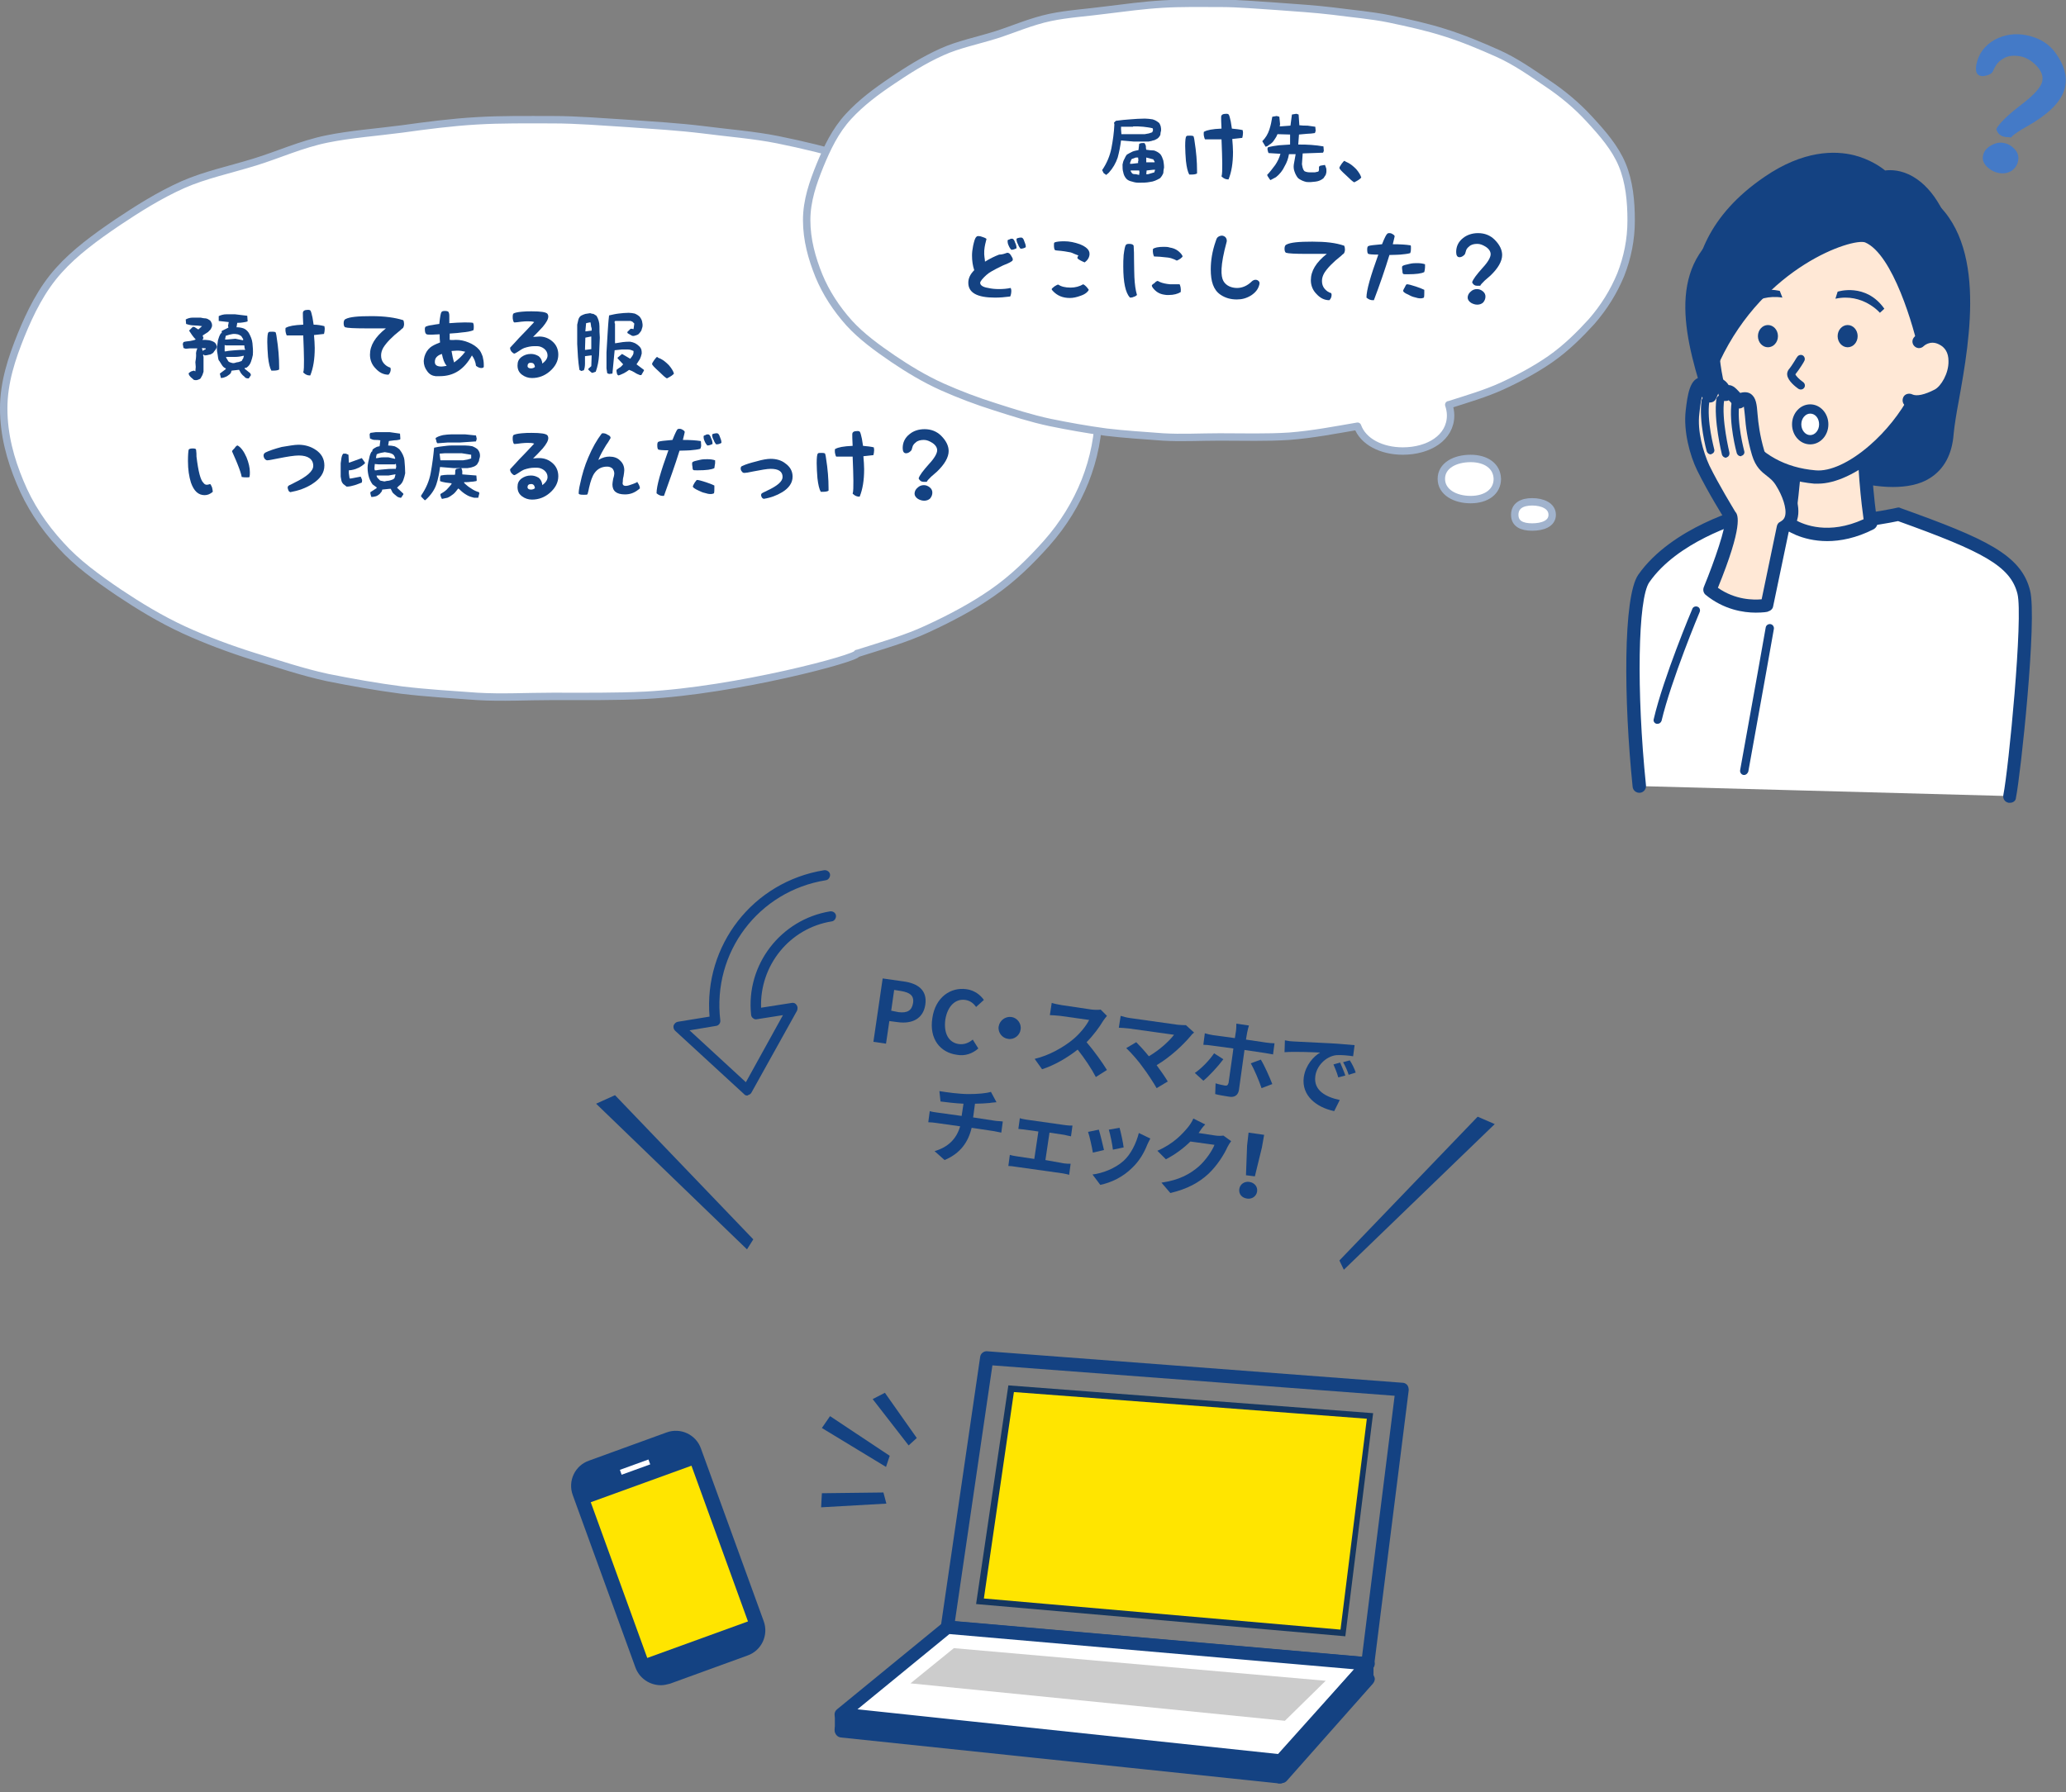 <?xml version="1.0" encoding="utf-8"?>
<!-- Generator: Adobe Illustrator 23.0.2, SVG Export Plug-In . SVG Version: 6.00 Build 0)  -->
<svg version="1.1" xmlns="http://www.w3.org/2000/svg" xmlns:xlink="http://www.w3.org/1999/xlink" x="0px" y="0px"
	 viewBox="0 0 557.3 483.6" style="enable-background:new 0 0 557.3 483.6;" xml:space="preserve">
<rect x="0" y="0" width="557.3" height="483.6" fill="#808080" stroke="none"/>
<style type="text/css">
	.st0{fill:#DCF3FE;}
	.st1{fill:#CEEAFC;}
	.st2{opacity:0.15;}
	.st3{fill:#56D1D8;}
	.st4{fill:#FFFFFF;}
	.st5{fill:#144282;}
	.st6{fill:none;stroke:#144282;stroke-width:2.6;stroke-linecap:round;stroke-linejoin:round;}
	.st7{fill:#FFFFFF;stroke:#144282;stroke-width:2.6;stroke-linecap:round;stroke-linejoin:round;}
	.st8{fill:#FFE500;stroke:#144282;stroke-width:2.6;stroke-linecap:round;stroke-linejoin:round;}
	.st9{fill:#CCCCCC;stroke:#144282;stroke-width:2.6;stroke-linecap:round;stroke-linejoin:round;}
	.st10{fill:#5A7BA7;stroke:#144282;stroke-width:2.6;stroke-linecap:round;stroke-linejoin:round;}
	.st11{fill:#FFFFFF;stroke:#144282;stroke-width:1.6;stroke-linecap:round;stroke-linejoin:round;}
	.st12{fill:none;stroke:#FFFFFF;stroke-width:3;stroke-linecap:round;stroke-linejoin:round;}
	.st13{fill:#144282;stroke:#144282;stroke-width:2;stroke-linecap:round;stroke-linejoin:round;stroke-miterlimit:10;}
	.st14{fill:#FFE500;stroke:#144282;stroke-width:2;stroke-linecap:round;stroke-linejoin:round;stroke-miterlimit:10;}
	.st15{clip-path:url(#SVGID_2_);}
	.st16{fill:#FAFAFA;}
	.st17{fill:#AAE8EB;}
	.st18{fill:#B4CAE9;}
	.st19{fill:#FFEF66;}
	.st20{clip-path:url(#SVGID_12_);}
	.st21{fill:#2B558E;}
	.st22{fill:#FFE8D6;}
	.st23{fill:#FFE500;}
	.st24{fill:none;stroke:#FFE500;stroke-width:2;stroke-linecap:round;stroke-linejoin:round;}
	.st25{fill:#DDBEA2;}
	.st26{fill:#CCCCCC;}
	.st27{fill:#5A7BA7;}
	.st28{fill:#5787CD;}
	.st29{opacity:0.9;}
	.st30{fill:#F5EBE3;}
	.st31{fill:none;stroke:#144282;stroke-linecap:round;stroke-linejoin:round;}
	.st32{fill:none;stroke:#144282;stroke-width:1.6;stroke-linecap:round;stroke-linejoin:round;}
	.st33{fill:#EDEDED;}
	.st34{clip-path:url(#SVGID_14_);fill:#FFFFFF;}
	.st35{fill:#F7F4EA;}
	.st36{fill:#CCD9D2;}
	.st37{fill:#BFA38C;}
	.st38{fill:#AAAAAA;}
	.st39{fill:#DCDCDC;}
	.st40{fill:#FFE8D6;stroke:#FFFFFF;stroke-linecap:round;stroke-linejoin:round;stroke-miterlimit:10;}
	.st41{fill:#6995D2;}
	.st42{fill:#7CA2D8;}
	.st43{fill:#E6E6E6;}
	.st44{fill:#89DFE4;}
	.st45{fill:#144282;stroke:#144282;stroke-width:2.6;stroke-linecap:round;stroke-linejoin:round;}
	.st46{fill:#2B558E;stroke:#144282;stroke-width:2.6;stroke-linecap:round;stroke-linejoin:round;}
	.st47{fill:#FFE8D6;stroke:#144282;stroke-width:2.6;stroke-linecap:round;stroke-linejoin:round;}
	.st48{fill:#FFE8D6;stroke:#144282;stroke-width:1.6;stroke-linecap:round;stroke-linejoin:round;}
	.st49{fill:#FFFFFF;stroke:#144282;stroke-width:1.8;stroke-miterlimit:10;}
	.st50{opacity:0.9;fill:#DCF3FE;}
	.st51{fill:none;stroke:#EDEDED;stroke-width:4;stroke-miterlimit:10;}
	.st52{clip-path:url(#SVGID_16_);fill:#FFF38C;stroke:#FFEF66;stroke-width:1000;stroke-miterlimit:10;stroke-dasharray:4;}
	.st53{fill:none;stroke:#144282;stroke-width:14;stroke-miterlimit:10;}
	.st54{fill:#FFAB00;}
	.st55{fill:#5C78C3;stroke:#5C78C3;stroke-width:3;stroke-linecap:round;stroke-linejoin:round;stroke-miterlimit:10;}
	.st56{fill:#FFFFFF;stroke:#A1B3CD;stroke-width:2;stroke-linecap:round;stroke-linejoin:round;}
	.st57{fill:#5C78C3;stroke:#5C78C3;stroke-width:2;stroke-linecap:round;stroke-linejoin:round;stroke-miterlimit:10;}
	.st58{fill:#999999;}
	.st59{fill:#D0D9E6;}
	.st60{fill:#FEF5F4;stroke:#F7C4BC;stroke-miterlimit:10;}
	.st61{fill:none;stroke:#144282;stroke-width:2;stroke-miterlimit:10;}
	.st62{fill:#3356B4;}
	.st63{fill:none;stroke:#000000;stroke-width:2;stroke-linecap:round;stroke-linejoin:round;}
	.st64{fill:none;stroke:#144282;stroke-width:2;stroke-linecap:round;stroke-linejoin:round;}
	.st65{fill:#EEEEEE;}
	.st66{fill:none;stroke:#D0D9E6;stroke-miterlimit:10;}
	.st67{fill:none;stroke:#FFFFFF;stroke-width:7;stroke-miterlimit:10;}
	.st68{fill:none;stroke:#5C78C3;stroke-width:2;stroke-linecap:round;stroke-linejoin:round;stroke-miterlimit:10;}
	.st69{opacity:0.2;fill:#FAFAFA;}
	.st70{fill:#DDBEA2;stroke:#144282;stroke-width:2.6;stroke-linecap:round;stroke-linejoin:round;}
	.st71{fill:#FFEF66;stroke:#144282;stroke-width:2.6;stroke-linecap:round;stroke-linejoin:round;}
	.st72{fill:#56D1D8;stroke:#144282;stroke-width:2.6;stroke-linecap:round;stroke-linejoin:round;}
	.st73{fill:#DDBEA2;stroke:#144282;stroke-width:1.6;stroke-linecap:round;stroke-linejoin:round;}
	.st74{fill:none;stroke:#144282;stroke-width:1.6;stroke-linecap:round;stroke-linejoin:round;stroke-miterlimit:10;}
	.st75{fill:#9AE3E8;}
	.st76{fill:#56D1D8;stroke:#56D1D8;stroke-width:2;stroke-linecap:round;stroke-linejoin:round;}
	.st77{fill:#FFAB00;stroke:#FFAB00;stroke-width:2;stroke-linecap:round;stroke-linejoin:round;stroke-miterlimit:10;}
	.st78{fill:none;stroke:#144282;stroke-width:2.6;stroke-linecap:round;stroke-linejoin:round;stroke-miterlimit:10;}
	.st79{fill:#FFFFFF;stroke:#EDEDED;stroke-miterlimit:10;}
	.st80{fill:none;stroke:#FFE500;stroke-width:2.6;stroke-linecap:round;stroke-linejoin:round;}
	.st81{fill:#FFE8D6;stroke:#144282;stroke-width:2;stroke-linecap:round;stroke-linejoin:round;}
	.st82{clip-path:url(#SVGID_22_);fill:#FFFFFF;stroke:#144282;stroke-width:2.6;stroke-linecap:round;stroke-linejoin:round;}
	.st83{fill:#DCF3FE;stroke:#144282;stroke-width:2.6;stroke-linecap:round;stroke-linejoin:round;}
	.st84{clip-path:url(#SVGID_32_);fill:#FFFFFF;}
	.st85{fill:#FFE500;stroke:#144282;stroke-width:2;stroke-linecap:round;stroke-linejoin:round;}
	.st86{fill:#144282;stroke:#144282;stroke-width:1.39;stroke-linecap:round;stroke-linejoin:round;}
	.st87{fill:#FFFFFF;stroke:#144282;stroke-width:1.39;stroke-linecap:round;stroke-linejoin:round;}
	.st88{fill:#FFE8D6;stroke:#144282;stroke-width:1.39;stroke-linecap:round;stroke-linejoin:round;}
	.st89{fill:none;stroke:#144282;stroke-width:0.855;stroke-linecap:round;stroke-linejoin:round;}
	.st90{fill:#56D1D8;stroke:#144282;stroke-width:1.39;stroke-linecap:round;stroke-linejoin:round;}
	.st91{fill:#FFFFFF;stroke:#144282;stroke-width:0.962;stroke-miterlimit:10;}
	.st92{fill:#DDBEA2;stroke:#144282;stroke-width:0.855;stroke-linecap:round;stroke-linejoin:round;}
	.st93{fill:none;stroke:#144282;stroke-width:0.855;stroke-linecap:round;stroke-linejoin:round;stroke-miterlimit:10;}
	.st94{fill:none;stroke:#144282;stroke-width:1.39;stroke-linecap:round;stroke-linejoin:round;}
	.st95{fill:#FFE8D6;stroke:#144282;stroke-width:0.855;stroke-linecap:round;stroke-linejoin:round;}
	.st96{fill:#FFE500;stroke:#144282;stroke-width:1.069;stroke-linecap:round;stroke-linejoin:round;}
	.st97{fill:#FFFFFF;stroke:#144282;stroke-width:0.855;stroke-linecap:round;stroke-linejoin:round;}
	.st98{fill:#143761;}
	.st99{fill:#E6F7FE;stroke:#144282;stroke-width:2.6;stroke-linecap:round;stroke-linejoin:round;}
	.st100{fill:#E6F7FE;stroke:#144282;stroke-width:1.6;stroke-linecap:round;stroke-linejoin:round;}
	.st101{fill:#FFED4C;stroke:#144282;stroke-width:2.6;stroke-linecap:round;stroke-linejoin:round;}
	.st102{fill:#7CA2D8;stroke:#144282;stroke-width:2.6;stroke-linecap:round;stroke-linejoin:round;}
	.st103{fill:#9AE3E8;stroke:#144282;stroke-width:2.6;stroke-linecap:round;stroke-linejoin:round;}
	.st104{clip-path:url(#SVGID_34_);fill:#FFFFFF;}
	.st105{clip-path:url(#SVGID_36_);fill:#FFFFFF;}
	.st106{clip-path:url(#SVGID_38_);}
	.st107{fill:#FFFFFF;stroke:#CCCCCC;stroke-miterlimit:10;}
	.st108{clip-path:url(#SVGID_40_);fill:#FFF38C;stroke:#FFEF66;stroke-width:1000;stroke-miterlimit:10;stroke-dasharray:4;}
	.st109{fill:none;stroke:#144282;stroke-width:3;stroke-miterlimit:10;}
	.st110{opacity:0.2;}
	.st111{fill:#447AC7;}
	.st112{fill:#E6F7FE;}
	.st113{fill:#FFED4C;}
	.st114{clip-path:url(#SVGID_46_);}
	.st115{clip-path:url(#SVGID_48_);}
	.st116{clip-path:url(#SVGID_50_);}
	.st117{fill:#FFE500;stroke:#144282;stroke-width:3;stroke-linecap:round;stroke-linejoin:round;stroke-miterlimit:10;}
	.st118{clip-path:url(#SVGID_52_);}
	.st119{clip-path:url(#SVGID_62_);}
	.st120{clip-path:url(#SVGID_64_);fill:#FFFFFF;}
	.st121{display:none;}
	.st122{display:inline;opacity:0.8;}
	.st123{display:inline;fill:#DCF3FE;}
	.st124{display:inline;fill:#FFFFFF;}
	.st125{display:inline;fill:#BEDCF0;}
	.st126{display:inline;}
	.st127{display:inline;fill:none;stroke:#BEDCF0;stroke-width:2;stroke-miterlimit:10;}
	.st128{display:inline;opacity:0.6;}
	.st129{fill:none;stroke:#E53B1F;stroke-width:4;stroke-linecap:round;stroke-linejoin:round;}
	.st130{display:inline;fill:#F5F5F5;}
	.st131{display:inline;fill:none;stroke:#CCCCCC;stroke-width:2;stroke-miterlimit:10;}
	.st132{fill:#6E6E6E;}
	.st133{fill:#728EB4;}
</style>
<g id="bg">
</g>
<g id="layout">
	<g>
		<g>
			<path class="st56" d="M293.2,90.1c-2.5-6.1-7.1-11.3-11.8-16.5c-4.3-4.8-9.4-9.1-15.4-13.1c-5.4-3.6-10.9-7.5-17.4-10.5
				c-5.9-2.7-12.3-5.3-19-7.4c-6.3-1.9-12.9-3.5-19.8-4.9c-6.5-1.3-13.3-1.8-20.2-2.7c-6.6-0.8-13.3-1.2-20.3-1.7
				c-6.7-0.4-13.4-1-20.3-1c-6.9,0-13.7-0.1-20.4,0.3c-6.9,0.4-13.7,1.3-20.2,2.2c-6.9,0.9-13.8,1.4-20.2,2.7
				c-6.9,1.4-13.2,4.3-19.4,6.2c-6.8,2.1-13.5,3.5-19.4,6.1c-6.5,2.9-12.3,6.6-17.7,10.2c-5.9,4-11.5,8.1-15.8,12.9
				c-4.7,5.2-7.7,11.4-10.2,17.5C3.2,96.6,1,103.1,1,110.2c0,7.1,1.8,13.7,4.4,19.9c2.5,6.1,6.2,11.8,11,17
				c4.3,4.8,9.8,8.8,15.7,12.8c5.4,3.6,11.1,7.1,17.6,10.1c5.9,2.7,12.3,5.1,19,7.2c6.3,1.9,12.7,4.1,19.6,5.6
				c6.5,1.3,13.2,2.5,20.1,3.4c6.6,0.8,13.4,1.2,20.3,1.7c6.7,0.4,13.5,0,20.4,0c8.5,0,16.9,0.1,25-0.3
				c24.6-1.3,57.5-10.1,57.1-11.3l0.1,0c6.6-2.1,13-3.9,18.8-6.6c6.3-2.9,12.3-6.1,17.5-9.7c5.8-4,10.5-8.7,14.7-13.4
				c4.6-5.2,8-10.8,10.4-16.8c2.4-6.1,3.7-12.5,3.7-19.4C296.4,103.1,295.8,96.3,293.2,90.1z"/>
		</g>
		<g>
			<path class="st56" d="M437.6,44.5c-1.9-4.6-5.3-8.5-8.9-12.4c-3.3-3.6-7.1-6.8-11.6-9.8c-4-2.7-8.2-5.7-13.1-7.9
				c-4.5-2-9.2-4-14.3-5.6c-4.7-1.5-9.7-2.6-14.9-3.7c-4.9-1-10-1.4-15.2-2.1c-5-0.6-10-0.9-15.3-1.3c-5-0.3-10.1-0.8-15.3-0.8
				c-5.2,0-10.3-0.1-15.3,0.2c-5.2,0.3-10.3,1-15.2,1.6c-5.2,0.7-10.4,1-15.2,2c-5.2,1.1-9.9,3.2-14.6,4.7
				c-5.1,1.6-10.2,2.6-14.6,4.6c-4.9,2.2-9.3,5-13.3,7.7c-4.5,3-8.6,6.1-11.9,9.7c-3.6,3.9-5.8,8.6-7.7,13.2
				c-1.9,4.7-3.6,9.5-3.6,14.8c0,5.3,1.4,10.3,3.3,15c1.9,4.6,4.7,8.9,8.2,12.8c3.3,3.6,7.4,6.6,11.8,9.6c4,2.7,8.4,5.4,13.3,7.6
				c4.5,2,9.2,3.8,14.3,5.4c4.7,1.5,9.6,3.1,14.8,4.2c4.9,1,9.9,1.9,15.1,2.6c5,0.6,10.1,0.9,15.3,1.3c5,0.3,10.1,0,15.3,0
				c6.4,0,12.7,0.2,18.8-0.2c6.4-0.5,12.5-1.7,18.4-2.7c1.5,4.2,6.5,6.7,12.2,6.7c7,0,12.9-3.6,12.9-9.6c0-1-0.2-2-0.5-2.9l0.1,0
				c5-1.6,9.8-3,14.2-5c4.8-2.2,9.2-4.6,13.1-7.3c4.3-3,7.9-6.6,11.1-10.1c3.4-3.9,6-8.1,7.9-12.7c1.8-4.6,2.8-9.4,2.8-14.6
				C440,54.3,439.5,49.1,437.6,44.5z"/>
			<path class="st56" d="M396.7,123.7c-4.2,0-7.9,1.9-7.9,5.5c0,3.6,3.7,5.6,7.9,5.6c4.2,0,7.2-2.1,7.2-5.6
				C403.8,125.7,400.8,123.7,396.7,123.7z"/>
			<path class="st56" d="M413.3,135.4c-2.8,0-4.7,1.1-4.7,3.5c0,2.4,1.9,3.3,4.7,3.3c2.8,0,5.4-0.9,5.4-3.3
				C418.7,136.5,416.1,135.4,413.3,135.4z"/>
		</g>
		<g>
			<g>
				<path class="st5" d="M297.7,46.7l-0.4-0.8c1.3-1.9,2.1-3.9,2.5-5.9c0.4-2.1,0.7-4.2,0.8-6.4l-0.1-0.5l0.5-0.5
					c1.3-0.2,2.6-0.3,3.9-0.4c1.3-0.1,2.6-0.2,3.9-0.2c0.7,0,1.4,0.1,2.1,0.2c0.7,0.2,1.2,0.5,1.8,1c0.2,0.3,0.3,0.6,0.4,0.9
					c0.1,0.4,0.1,0.7,0.1,1.1c-0.1,0.4-0.2,0.8-0.2,1.2c-0.2,0.4-0.4,0.7-0.8,1c-0.4,0.2-0.8,0.5-1.2,0.5c-0.4,0.2-0.9,0.2-1.2,0.3
					h-3.9l-3.5-0.3c-0.2,1.6-0.5,3.1-0.9,4.6c-0.5,1.5-1.3,2.9-2.4,4.1l-0.7,0.6L297.7,46.7z M311,35.3c0-0.2,0-0.3,0-0.5l-0.1-0.2
					c-0.8-0.2-1.7-0.3-2.5-0.4c-0.9-0.1-1.8-0.1-2.7-0.1l-0.1,0.1h-3.2v0.7l0.1,1.3h6.3c0.4-0.1,0.7-0.1,1.1-0.2
					c0.3-0.1,0.6-0.2,0.9-0.3C310.8,35.6,310.9,35.5,311,35.3z M305.4,49c-0.5-0.1-1.1-0.3-1.5-0.7c-0.5-0.5-0.8-1.2-0.9-1.8
					c-0.2-0.6-0.2-1.3-0.2-2.1c0.1-0.5,0.2-1,0.5-1.5c0.2-0.4,0.4-0.9,0.7-1.2c0.5-0.3,0.9-0.5,1.5-0.8c0.5-0.2,1.1-0.3,1.6-0.4
					l0.2-1.7c0.2-0.1,0.5-0.2,0.7-0.2c0.2,0,0.5,0,0.7,0c0.2,0.2,0.3,0.5,0.4,0.8c0,0.4,0,0.7,0.1,1c0.7,0.1,1.4,0.2,2.1,0.2
					c0.6,0.2,1.2,0.5,1.7,1c0.4,0.5,0.6,1.1,0.8,1.7c0.1,0.6,0.2,1.2,0.2,1.9c-0.1,0.5-0.2,1-0.2,1.5c-0.2,0.5-0.5,1-0.9,1.4
					c-0.9,0.5-1.7,0.9-2.7,1c-1,0.2-2,0.2-3,0.2C306.5,49.3,306,49.2,305.4,49z M307.1,43.4l-0.1-0.9h-0.6l-1.1,0.4
					c-0.2,0.2-0.2,0.4-0.3,0.6c-0.1,0.2-0.2,0.5-0.2,0.7h0.5l1.7-0.2V43.4z M307.4,46.7l-0.1-0.7H305v0.2l0.4,0.6
					c0.3,0.2,0.6,0.2,1,0.2c0.3,0.1,0.6,0.1,0.9,0.2V46.7z M311.4,46.4l0.2-0.6h-0.5l-1.8,0.2l-0.1,1h0.5l1.7-0.5V46.4z M311.1,43
					l-1.9-0.5v1.3h2.2l0.1-0.1L311.1,43z"/>
				<path class="st5" d="M319.7,39.4c0-1.5,0.1-2.4,0.3-2.6c0.1-0.2,0.4-0.2,1-0.2c0.7,0,1,0.1,1,0.3c0.1,0.4,0.2,0.8,0.2,1
					c0.5,3.1,0.7,5.8,0.7,8.2l0,0.7c-0.3,0.2-0.8,0.3-1.6,0.3c-0.2,0-0.3,0-0.5,0c-0.4-0.7-0.7-1.9-0.9-3.7
					C319.8,42,319.7,40.7,319.7,39.4z M335.2,35.1c0,0.1,0.1,0.4,0.1,0.7c0,0.5-0.1,1-0.2,1.4c-1.1,0.1-2,0.2-2.7,0.3
					c0.1,1.3,0.2,2.4,0.2,3.5c0,3-0.4,5.4-1.2,7.4c0,0-0.1,0-0.2,0c-0.5,0-1.1-0.2-1.7-0.8c0.2-0.6,0.2-1.8,0.2-3.5
					c0-1.6-0.1-3.7-0.2-6.5c-2.9,0-4.3,0-4.4,0c-0.1,0-0.2-0.3-0.3-0.7c-0.1-0.3-0.1-0.6-0.1-0.9c0-0.3,0-0.5,0.2-0.5
					c0.7-0.4,2.1-0.7,4.6-0.8c-0.1-1.7-0.1-2.7-0.1-3.1c0-0.6,0.4-0.9,1.4-0.9c0.4,0,0.6,0.1,0.7,0.3c0.2,0.4,0.3,1,0.5,1.8
					c0.1,0.6,0.2,1.3,0.3,1.9C333.3,34.8,334.3,34.9,335.2,35.1z"/>
				<path class="st5" d="M351.2,48.7c-0.4-0.2-0.8-0.4-1.1-0.7c-0.4-0.5-0.7-1.1-0.9-1.7c-0.2-0.5-0.3-1.2-0.2-1.9l0.5-2.8h-1.8
					c-0.2,1.2-0.6,2.3-1.2,3.3c-0.5,1.1-1.3,2.1-2.3,2.9l-1.5,0.8c-0.2-0.2-0.4-0.5-0.5-0.7c-0.2-0.2-0.3-0.5-0.4-0.7
					c0.8-0.8,1.5-1.8,2.2-2.7c0.6-0.9,1.1-1.9,1.4-3l-3.2-0.2c-0.1-0.2-0.2-0.4-0.2-0.6c-0.1-0.2-0.1-0.5-0.1-0.7l0.2-0.3
					c0.9-0.2,1.9-0.4,2.9-0.5c1-0.1,2-0.1,3-0.2v-2.7l-3.4-0.1c-0.2,0.5-0.4,0.9-0.7,1.3c-0.3,0.5-0.6,0.9-1,1.2
					c-0.2,0.2-0.5,0.3-0.7,0.5c-0.2,0.2-0.5,0.3-0.8,0.4l-0.9-1.5c0.9-0.9,1.5-1.9,1.9-3.1c0.4-1.2,0.6-2.3,0.8-3.5l1.2-0.2l0.7,0.2
					l0.2,2l-0.1,0.6h0.2l2.7-0.2l0.4-3l1.2-0.2l0.6,0.2l0.2,2.9c0.7,0.1,1.5,0.1,2.2,0.1c0.7,0.1,1.4,0.2,2.1,0.3l0.1,1.1l-0.2,0.6
					c-0.7,0.1-1.4,0.2-2.1,0.2c-0.8,0.1-1.5,0.1-2.2,0.2l-0.2,2.7c1.2,0,2.4,0,3.5,0.1c1.2,0.1,2.2,0.2,3.3,0.4l0.1,1.2l-0.2,0.5
					l-5.5,0.2l-0.2,2.9c0.1,0.4,0.1,0.7,0.2,1c0.1,0.3,0.2,0.6,0.5,0.9c0.4,0.2,0.9,0.3,1.4,0.3c0.5,0,0.9,0,1.4,0l0.9-0.2
					c0.2-0.2,0.2-0.5,0.2-0.9c-0.1-0.4,0.1-0.6,0.4-0.7l1.2-0.2c0.1,0.2,0.2,0.5,0.3,0.8c0.1,0.2,0.1,0.5,0.1,0.9
					c0,0.4-0.1,0.7-0.2,1c-0.2,0.3-0.4,0.6-0.6,0.9c-0.6,0.5-1.3,0.8-2.1,0.9c-0.9,0.1-1.6,0.2-2.5,0.1
					C352,49,351.6,48.9,351.2,48.7z"/>
				<path class="st5" d="M363.6,43.9c0.8,0.4,1.5,1,2.2,1.7c0.7,0.8,1.2,1.6,1.4,2.3c-0.3,0.4-0.9,0.8-1.9,1.3
					c-0.4-0.2-1.1-0.8-2.2-1.9c-1.2-1.1-1.8-1.7-1.8-2c0-0.2,0.2-0.5,0.6-1.1c0.4-0.5,0.6-0.8,0.8-0.8
					C362.9,43.6,363.2,43.7,363.6,43.9z"/>
				<path class="st5" d="M271.7,68.2L271.7,68.2c0.4,0,0.7,0.2,1,0.7c0.3,0.5,0.5,0.8,0.5,1.1c0,0.2-0.1,0.4-0.3,0.5
					c-0.3,0.2-0.6,0.4-1.1,0.6c-0.4,0.2-0.8,0.3-1.2,0.5c-1.3,0.6-2.4,1.2-3.1,1.6c-1.1,0.6-1.9,1.4-2.6,2.2
					c-0.3,0.4-0.5,0.7-0.5,0.9c0,0.7,0.8,1.2,2.2,1.4c0.8,0.2,1.8,0.3,2.9,0.3c1.1,0,2.2-0.1,3.1-0.3c0.1,0.1,0.2,0.4,0.2,0.8
					c0,0.5-0.1,1.1-0.3,1.5c-1.5,0.2-2.8,0.3-4.1,0.3c-4.8,0-7.2-1.3-7.2-4c0-1.2,0.5-2.3,1.6-3.4c-0.4-1.2-0.6-2.5-0.6-4
					c0-0.7,0.1-1.6,0.3-2.6c0.3-1.3,0.5-2.1,0.9-2.4c0.1-0.2,0.3-0.2,0.6-0.2s0.7,0.1,1.2,0.3c0.6,0.2,0.9,0.4,0.9,0.5
					c-0.2,0.8-0.5,1.8-0.6,3.1c-0.1,1.5,0.2,2.3,0.2,3c1.3-0.8,2.5-1.4,3.8-1.9C270.4,68.7,271.1,68.4,271.7,68.2z M273,64.4
					c0.3,0,0.6,0.3,0.8,1c0.3,0.6,0.4,1.1,0.4,1.4c0,0.1,0,0.2,0,0.2c-0.4,0.2-0.9,0.4-1.4,0.4c-0.2-0.2-0.5-0.6-0.7-1.1
					c-0.3-0.6-0.3-1-0.3-1.4c0-0.1,0.1-0.2,0.5-0.3C272.6,64.4,272.8,64.4,273,64.4z M275.5,64.1c0.3,0,0.6,0.3,0.8,1
					c0.2,0.5,0.4,1,0.4,1.4c0,0.1,0,0.2,0,0.2c-0.5,0.3-0.9,0.4-1.4,0.4c-0.2-0.2-0.5-0.6-0.7-1.2c-0.3-0.5-0.4-1-0.4-1.4
					c0-0.1,0.1-0.2,0.5-0.3C275,64.1,275.2,64.1,275.5,64.1z"/>
				<path class="st5" d="M292.2,76.7c0.6,0.3,1.1,0.9,1.5,1.5c-0.3,0.6-1,1.2-2.2,1.6c-1.1,0.4-2,0.6-2.9,0.6
					c-1.9,0-3.4-0.6-4.6-1.9c-0.2-0.2-0.3-0.4-0.3-0.4V78c0-0.1,0.2-0.3,0.7-0.7c0.5-0.3,0.8-0.5,1-0.5h0.1c0.7,0.5,1.8,0.8,3.3,0.8
					C290,77.6,291.2,77.3,292.2,76.7z M290.9,68.9c-0.2,0-0.5-0.2-1.1-0.4c-0.4-0.2-0.7-0.3-1-0.4c-1-0.2-2.2-0.4-3.6-0.5
					c-0.3,0-0.5-0.1-0.6-0.1c-0.2-0.2-0.3-0.6-0.3-1.4c0-0.4,0-0.6,0.2-0.7c0.5-0.2,1.4-0.3,2.6-0.3c1.4,0,2.8,0.3,4.2,0.8
					c1.7,0.7,2.6,1.5,2.6,2.6c0,0.9-0.5,1.7-1.3,2.3c-0.3-0.1-0.7-0.3-1.1-0.5c-0.4-0.2-0.7-0.4-0.9-0.7
					C290.7,69.3,290.7,69.2,290.9,68.9z"/>
				<path class="st5" d="M303.7,66.1c0.1-0.2,0.4-0.3,0.9-0.3c0.7,0,1.1,0.2,1.2,0.5c0.1,1.3,0.1,2.5,0.1,3.6c0,2.5,0.1,4.1,0.1,4.9
					c0.1,1.9,0.3,3.5,0.7,4.8c-0.2,0.2-0.5,0.4-0.9,0.5c-0.4,0.2-0.7,0.2-1,0.2c-1.2-1.3-1.8-4.1-1.8-8.4c0-0.9,0-2,0.1-3.1
					C303.3,67.2,303.5,66.3,303.7,66.1z M312.3,75.8c0,0,0.2,0.1,0.6,0.3c0.7,0.3,1.6,0.5,2.7,0.6c0.9,0,1.8,0,2.6,0
					c0.2,0.4,0.4,1.1,0.3,2.1c-0.8,0.5-1.9,0.8-3.3,0.8c-0.4,0-0.8,0-1.2-0.1c-1.3-0.2-2.2-0.8-3-1.8c-0.2-0.3-0.3-0.5-0.3-0.6v0
					c0-0.2,0.2-0.4,0.7-0.7C311.8,75.9,312.2,75.8,312.3,75.8z M313.9,66.6c0.6,0,1.1,0,1.7,0.2c1.3,0.2,2.3,0.8,3.1,1.8
					c0.2,0.3,0.3,0.5,0.3,0.5l0,0c0,0.2-0.2,0.4-0.6,0.7c-0.5,0.3-0.8,0.5-1,0.5c0,0-0.2-0.1-0.6-0.3c-0.5-0.2-1-0.4-1.7-0.5
					c-1.7-0.2-3-0.3-3.8-0.3c-0.2-0.4-0.4-1.1-0.3-2C311.4,66.8,312.5,66.6,313.9,66.6z"/>
				<path class="st5" d="M330.9,65.2c-1.8,6.6-1.6,9.3-0.9,10.6c0.7,1.3,2.2,1.9,3.7,1.9c1.4,0,2.8-0.6,4-1.8
					c0.2-0.2,0.8-0.6,1.5-0.3c0.3,0.2,0.7,0.4,0.5,1.2c-0.3,1.2-1,2.1-2.2,2.9c-1.3,0.8-2.5,1.1-3.9,1.1c-1.6,0-3.1-0.4-4.4-1.3
					c-1.9-1.3-2.6-3.6-2.6-6.8c0-2.4,0.4-4.9,1.3-7.5c0.2-0.6,0.3-0.9,0.4-1c0.2-0.3,0.8-0.7,1.5-0.6
					C330.8,63.8,331,64.7,330.9,65.2z"/>
				<path class="st5" d="M362.6,66.3c0.1,0.2,0.2,0.6,0.2,1c0,0.4-0.1,0.8-0.3,1.1c-0.3,0.2-0.5,0.4-0.7,0.6
					c-2.3,1.8-3.8,3.4-4.6,4.7c-0.4,0.7-0.6,1.4-0.6,2.1c0,0.8,0.2,1.5,0.7,2.1c0.5,0.6,1.1,1,1.8,1.2c0,0.1,0.1,0.3,0.1,0.4
					c0,0.6-0.2,1.1-0.6,1.5c-1.4,0-2.5-0.6-3.5-1.7c-1-1-1.5-2.3-1.5-3.7c0-2.5,1.4-4.8,4.3-7.1h-0.6c-0.6,0-1.4,0-2.4,0
					c-1.1,0-1.9,0-2.4,0c-3.2,0-5-0.1-5.6-0.3c-0.2-0.1-0.4-0.4-0.4-1.1c0-0.6,0.2-1,0.5-1.1c1.1-0.6,3.4-0.8,7-0.8
					C357.6,65.2,360.3,65.5,362.6,66.3z"/>
				<path class="st5" d="M380.4,68.3c-0.7,0.2-1.6,0.3-2.7,0.4c-0.4,0-1.4,0.1-2.9,0.1c-1.2,3.9-2.6,8-4.2,12.2c0,0-0.2,0-0.3,0
					c-0.6,0-1.1-0.2-1.7-0.7c0-2,1.1-5.8,3.2-11.6c-1.7,0-2.5-0.1-2.7-0.2c-0.2-0.1-0.3-0.5-0.3-1.2c0-0.5,0.1-0.8,0.3-0.9
					c0.4-0.2,1.6-0.3,3.7-0.5c0.7-1.8,1.2-2.7,1.4-2.8c0.2-0.2,0.3-0.2,0.6-0.2c0.3,0,0.6,0.1,0.9,0.3c0.3,0.2,0.5,0.3,0.5,0.6
					c0,0.1-0.2,0.8-0.5,2.1c2,0,3.6,0.1,4.8,0.3c0.1,0.1,0.1,0.3,0.1,0.7C380.6,67.4,380.6,67.8,380.4,68.3z M384.2,73.4
					c-0.7,0.4-2.2,0.6-4.5,0.6c-0.7,0-1.1,0-1.2-0.1c-0.1-0.1-0.2-0.3-0.2-0.8c-0.1-0.4-0.1-0.7-0.1-0.9c0-0.2,0-0.3,0.1-0.4
					c0.2-0.2,0.9-0.4,1.9-0.6c0.8-0.2,1.5-0.2,2.1-0.2c0.8,0,1.5,0.1,2.1,0.3c0,0.2,0,0.4,0,0.8C384.4,72.5,384.3,73,384.2,73.4z
					 M379.5,76.7c0.4,0,1.2,0.2,2.4,0.6c0.9,0.3,1.7,0.6,2.3,0.9c0,0.1,0,0.4,0,0.7c0,0.5,0,1-0.1,1.4c-0.2,0.1-0.5,0.2-0.9,0.2
					c-0.5,0-1-0.1-1.6-0.3c-0.5-0.1-1-0.3-1.7-0.7c-1-0.4-1.4-0.8-1.4-1v-0.1c0-0.1,0.2-0.5,0.5-1C379.2,76.9,379.4,76.7,379.5,76.7
					z"/>
				<path class="st5" d="M398.7,62.9c1.8,0,3.3,0.6,4.5,1.8c1.3,1.3,2,2.7,2,4.1c0,1.7-1.1,3.6-3.2,5.6c-0.5,0.4-1,0.9-1.5,1.3
					c-0.7,0.7-1.1,1.1-1.2,1.4c-0.1,0-0.3,0-0.5,0c-0.2,0-0.3,0-0.4,0c-0.6,0-1-0.3-1.3-0.9c0.2-0.8,1.2-2.1,2.8-3.9
					c1.5-1.6,2.2-2.9,2.2-3.7c0-0.7-0.4-1.4-1.3-2c-0.8-0.5-1.5-0.8-2.3-0.8c-0.9,0-1.7,0.2-2.2,0.7c-0.4,0.3-0.7,0.7-0.8,1
					c-0.1,0.3-0.2,0.7-0.3,1c-0.1,0.2-0.3,0.4-0.6,0.6c-0.3,0.2-0.6,0.3-0.9,0.3c-0.6,0-0.9-0.5-0.9-1.4c0-1.5,0.6-2.8,1.9-3.8
					C395.7,63.4,397.1,62.9,398.7,62.9z M395.9,80.3c0-0.6,0.3-1.2,0.8-1.6c0.5-0.5,1.1-0.7,1.7-0.7c0.6,0,1.1,0.2,1.6,0.6
					c0.5,0.4,0.7,0.9,0.7,1.4c0,0.6-0.2,1.1-0.6,1.6c-0.4,0.4-1,0.6-1.6,0.6c-0.6,0-1.2-0.2-1.7-0.5
					C396.2,81.3,395.9,80.8,395.9,80.3z"/>
			</g>
		</g>
		<g>
			<g>
				<path class="st5" d="M51.5,101.8c-0.2-0.2-0.5-0.5-0.6-0.9v-0.2c0.2-0.2,0.5-0.4,0.7-0.5c0.2-0.1,0.5-0.1,0.7-0.2l0.4,0.2
					l0.1-1.2l-0.1-1.3c0.1-0.6,0.2-1.2,0.2-1.9c-0.1-0.7,0.1-1.2,0.3-1.7V94h-2l-1.1,0.1l-0.6-0.2l-0.2-1.1l0.2-0.5
					c0.5-0.2,1.2-0.2,1.8-0.3c0.5-0.1,1.1-0.2,1.5-0.4c-0.4-0.4-0.7-0.8-1-1.2c-0.3-0.4-0.5-0.8-0.8-1.2l1-1h0.4l1.1,0.7l1-0.9
					c-0.7-0.1-1.5-0.2-2.2-0.2c-0.8,0-1.5-0.2-2.1-0.4l-0.1-1.2c0.5-0.3,1.2-0.5,1.9-0.5c0.7,0,1.4,0,2.1,0c0.5,0.1,0.9,0.2,1.4,0.2
					c0.5,0.1,0.8,0.3,1.2,0.6c0.2,0.2,0.3,0.5,0.4,0.7c0.1,0.2,0.1,0.5,0.1,0.8c-0.1,0.3-0.2,0.6-0.4,0.9c-0.2,0.2-0.5,0.5-0.7,0.7
					l-1.4,0.9v0.2l0.2,0.5l-0.3,0.5c0.6,0,1.2,0,1.8,0.1c0.5,0.1,1.1,0.3,1.5,0.6c0.2,0.2,0.3,0.3,0.4,0.5c0.1,0.2,0.2,0.5,0.2,0.7
					c-0.1,0.3-0.2,0.5-0.4,0.8c-0.2,0.2-0.4,0.5-0.6,0.8c-0.3,0.2-0.7,0.5-1.1,0.5c-0.4,0.1-0.8,0.2-1.2,0.2L55,95.7h-0.2v0.4
					l0.1,0.1v4.1c-0.1,0.3-0.2,0.6-0.3,0.9c-0.2,0.3-0.3,0.6-0.5,0.9c-0.2,0.2-0.5,0.3-0.8,0.4c-0.3,0.1-0.6,0.1-1,0
					C52,102.2,51.7,102,51.5,101.8z M54.9,94.5l0.6-0.3v-0.2l-1-0.1v0.2l0.2,0.6l0.1-0.1L54.9,94.5z M65.9,101.6
					c-0.3-0.2-0.6-0.5-0.9-0.9l-0.5-0.9h-0.2l-1.8,0.2c-0.1,0.2-0.2,0.4-0.2,0.6c-0.2,0.2-0.3,0.4-0.5,0.5c-0.3,0.2-0.6,0.5-1,0.6
					c-0.4,0.2-0.9,0.3-1.2,0.3l-0.3-1.2l1.6-1.2v-0.2c-0.5-0.2-0.8-0.5-1.1-1c-0.3-0.4-0.5-0.9-0.8-1.2c-0.2-0.5-0.2-1.1-0.3-1.6
					c-0.1-0.5-0.2-1.1-0.2-1.6c0.1-0.7,0.2-1.5,0.3-2.2c0.2-0.7,0.4-1.3,0.8-1.9h0.2c0-0.2,0-0.3,0-0.5c0-0.1,0.1-0.2,0.2-0.2
					l1.6-0.8v-0.2L61.5,88l0.2-1.1l-2.7-0.3L59,85.3c0.6-0.3,1.3-0.5,2.1-0.5c0.8,0,1.5,0,2.3,0l3.3,0.4l0.1,1.5
					c-0.4,0.2-0.9,0.2-1.3,0.3c-0.5,0.1-1,0.1-1.5,0.1l-0.2,1.2c0.7,0,1.3,0.1,1.9,0.3c0.5,0.2,1,0.6,1.4,1.2c0.5,0.9,0.9,1.8,1,2.8
					c0.1,1,0.2,2.1,0.1,3.2c-0.1,0.6-0.3,1.2-0.5,1.8c-0.2,0.6-0.6,1.2-1.2,1.6L66,99.3v0.2l1.5,1.2l0.2,0.5l-0.6,0.9h-0.2
					C66.4,102.1,66.1,101.9,65.9,101.6z M66,94.1l-0.1-0.9h-4.9l-0.4-0.1v1.7h0.3c0.9-0.2,1.7-0.2,2.6-0.3c0.9-0.1,1.7-0.1,2.6-0.1
					V94.1z M65.6,91.5l-0.5-0.8c-0.3-0.2-0.6-0.4-1-0.5c-0.4-0.1-0.8-0.1-1.2-0.1c-0.4,0.1-0.7,0.1-1,0.2c-0.4,0.1-0.7,0.2-1,0.3
					l-0.2,1h0.6l2.2-0.2l2,0.4l0.1-0.1V91.5z M65.6,96.7c0.1-0.2,0.1-0.5,0.2-0.7h-0.2c-0.7,0.2-1.5,0.3-2.2,0.3c-0.9,0-1.6,0-2.4,0
					v0.2l0.6,1c0.2,0.2,0.5,0.3,0.9,0.4c0.3,0.1,0.6,0.1,0.9,0c0.3-0.1,0.6-0.2,0.9-0.2c0.3-0.1,0.6-0.2,0.9-0.3
					C65.3,97.1,65.5,96.9,65.6,96.7z"/>
				<path class="st5" d="M72.1,92.3c0-1.5,0.1-2.4,0.3-2.6c0.1-0.2,0.4-0.2,1-0.2c0.7,0,1,0.1,1,0.3c0.1,0.4,0.2,0.8,0.2,1
					c0.5,3.1,0.7,5.8,0.7,8.2l0,0.7c-0.3,0.2-0.8,0.3-1.6,0.3c-0.2,0-0.3,0-0.5,0c-0.4-0.7-0.7-1.9-0.9-3.7
					C72.2,94.9,72.1,93.5,72.1,92.3z M87.5,88c0,0.1,0.1,0.4,0.1,0.7c0,0.5-0.1,1-0.2,1.4c-1.1,0.1-2,0.2-2.7,0.3
					c0.1,1.3,0.2,2.4,0.2,3.5c0,3-0.4,5.4-1.2,7.4c0,0-0.1,0-0.2,0c-0.5,0-1.1-0.2-1.7-0.8c0.2-0.6,0.2-1.8,0.2-3.5
					c0-1.6-0.1-3.7-0.2-6.5c-2.9,0-4.3,0-4.4,0c-0.1,0-0.2-0.3-0.3-0.7c-0.1-0.3-0.1-0.6-0.1-0.9c0-0.3,0-0.5,0.2-0.5
					c0.7-0.4,2.1-0.7,4.6-0.8c-0.1-1.7-0.1-2.7-0.1-3.1c0-0.6,0.4-0.9,1.4-0.9c0.4,0,0.6,0.1,0.7,0.3c0.2,0.4,0.3,1,0.5,1.8
					c0.1,0.6,0.2,1.3,0.3,1.9C85.7,87.6,86.7,87.8,87.5,88z"/>
				<path class="st5" d="M108.8,86.4c0.1,0.2,0.2,0.6,0.2,1c0,0.4-0.1,0.8-0.3,1.1c-0.3,0.2-0.5,0.4-0.7,0.6
					c-2.3,1.8-3.8,3.4-4.6,4.7c-0.4,0.7-0.6,1.4-0.6,2.1c0,0.8,0.2,1.5,0.7,2.1c0.5,0.6,1.1,1,1.8,1.2c0,0.1,0.1,0.3,0.1,0.4
					c0,0.6-0.2,1.1-0.6,1.5c-1.4,0-2.5-0.6-3.5-1.7c-1-1-1.5-2.3-1.5-3.7c0-2.5,1.4-4.8,4.3-7.1h-0.6c-0.6,0-1.4,0-2.4,0
					c-1.1,0-1.9,0-2.4,0c-3.2,0-5-0.1-5.6-0.3c-0.2-0.1-0.4-0.4-0.4-1.1c0-0.6,0.2-1,0.5-1.1c1.1-0.6,3.4-0.8,7-0.8
					C103.8,85.3,106.6,85.7,108.8,86.4z"/>
				<path class="st5" d="M123,91.7c1.1,0,2.2,0.2,3.4,0.7c1.2,0.5,2.1,1.1,2.8,1.9c0.4,0.4,0.7,1.1,1,1.9c0.2,0.8,0.3,1.5,0.3,2.2
					c0,0.2,0,0.4,0,0.6c-0.1,0.2-0.3,0.3-0.7,0.3c-0.4,0-0.9-0.2-1.4-0.6c-0.1-1-0.5-2-1.1-2.8c-2.1,3.8-4.9,5.6-8.7,5.6
					c-0.4,0-0.8,0-1.1,0c-0.9-0.1-1.7-0.5-2.3-1.4c-0.6-0.8-0.9-1.7-0.9-2.7c0-0.3,0.1-0.7,0.2-1.2c0.3-1,0.8-1.8,1.5-2.4
					c0.6-0.5,1.4-0.9,2.7-1.4c-0.1-0.7-0.1-1.4-0.1-2.2c-0.9,0-1.5,0.1-2.1,0.1c-0.8,0-1.2,0-1.4-0.1c-0.3-0.1-0.5-0.5-0.5-1.4
					c0-0.4,0.1-0.6,0.3-0.7c0.2-0.1,0.8-0.3,1.7-0.4c0.5-0.1,1.1-0.2,1.9-0.3c0.2-2,0.4-3,0.6-3.2c0.1-0.2,0.4-0.3,0.9-0.3
					c0.5,0,0.9,0.1,1,0.3c0.1,0.2,0.2,0.5,0.2,1c0,0.2,0,0.5,0,0.9c0,0.4,0,0.8,0,1.1c1.5-0.1,2.8-0.2,4-0.2c0.9,0,1.7,0,2.4,0.1
					c0.1,0.2,0.2,0.5,0.2,1c0,0.4,0,0.7-0.1,1c-0.7,0.3-1.8,0.5-3.1,0.6c-0.6,0.1-1.6,0.2-3.3,0.3c0,0.6,0,1.1,0,1.7
					C122.1,91.8,122.6,91.7,123,91.7z M119.2,95.5c-0.6,0.2-1,0.4-1.4,0.8c-0.4,0.4-0.5,0.9-0.5,1.4c0,0.8,0.6,1.2,1.8,1.2
					c0.4,0,0.8-0.1,1.4-0.2C119.8,97.9,119.5,96.9,119.2,95.5z M122.5,97.8c1.1-0.8,2.1-1.7,3-2.9c-0.8-0.2-1.4-0.3-2.2-0.3
					l-1.5,0.1C122,95.9,122.2,96.9,122.5,97.8z"/>
				<path class="st5" d="M145.5,90.8c1.4,0,2.6,0.5,3.6,1.4c1,0.9,1.5,2.1,1.5,3.5c0,1.7-0.8,3.2-2.3,4.5c-1.4,1.2-3,1.8-4.8,1.8
					c-1,0-1.9-0.3-2.7-0.9c-0.8-0.6-1.2-1.4-1.2-2.5c0-1,0.3-1.7,1.1-2.3c0.7-0.5,1.5-0.8,2.5-0.8c0.8,0,1.4,0.2,2.1,0.6
					c0.6,0.5,0.9,1.1,1,2c0.9-0.7,1.4-1.4,1.4-2.2c0-0.7-0.3-1.3-0.9-1.8c-0.5-0.4-1.2-0.7-1.9-0.7c-0.5,0-0.8,0-0.8,0
					c-0.9,0-1.8,0.2-2.7,0.5c-0.5,0.2-1.1,0.6-1.7,1c-0.5,0.3-0.8,0.5-0.9,0.5c-0.3,0-0.5-0.2-0.8-0.5c-0.3-0.4-0.4-0.7-0.4-1
					c0-0.1,0-0.1,0.1-0.2c1-1.1,1.8-1.9,2.3-2.5c1.1-1.1,2.4-2.5,4.1-4.3c-0.5-0.2-1-0.2-1.7-0.2c-0.4,0-1,0-1.8,0.1
					c-0.8,0.1-1.4,0.2-1.8,0.2c-0.2,0-0.3-0.2-0.4-0.6c-0.1-0.3-0.1-0.6-0.1-1c0-0.4,0.1-0.7,0.2-0.8c0.3-0.2,1.1-0.4,2.3-0.5
					c0.9-0.1,1.8-0.1,2.6-0.1c2.5,0,3.9,0.2,4.3,0.7c0.1,0.2,0.2,0.4,0.2,0.7c0,0.7-0.5,1.6-1.5,2.8c-0.8,0.9-1.6,1.7-2.6,2.7
					C144.6,90.9,145,90.8,145.5,90.8z M142.3,98.8c0,0.3,0.3,0.6,0.9,0.6c0.4,0,0.8-0.1,1.1-0.4c-0.1-0.7-0.4-1.1-1-1.1
					C142.6,97.8,142.3,98.2,142.3,98.8z"/>
				<path class="st5" d="M159.3,100.3c-0.2-0.2-0.5-0.4-0.6-0.6v-0.2l0.8-0.7l0.1-2.9h-0.2l-1.6,0.2c0,0.7,0,1.3,0,2
					c0,0.7-0.1,1.3-0.3,1.8l-0.7,0.2l-0.5-0.3c-0.2-1.2-0.3-2.3-0.4-3.5c-0.1-1.2-0.1-2.3-0.2-3.5v-5.2c0.1-0.5,0.2-0.9,0.3-1.3
					c0.1-0.4,0.3-0.8,0.7-1.1c0.4-0.2,0.8-0.4,1.2-0.5c0.4-0.1,0.9-0.1,1.3-0.2c0.3,0.1,0.6,0.2,0.9,0.2c0.2,0.1,0.5,0.3,0.8,0.5
					c0.5,0.8,0.8,1.8,0.8,2.8s0,2.1,0.1,3.1c-0.1,1.5-0.1,3.1-0.2,4.7c-0.1,1.6-0.4,3.1-0.9,4.5l-0.6,0.2
					C159.8,100.7,159.6,100.6,159.3,100.3z M159.6,90.8h-0.2l-1.5,0.3l-0.1,3.3h0.2l1.5-0.2V90.8z M159.5,88.4l-0.2-1.4L159,87
					l-0.9,0.2l-0.2,2.2h0.2l1.5-0.2V88.4z M166.4,100.6c-0.1-0.2-0.1-0.5-0.1-0.8c0.3-0.2,0.6-0.5,1-0.7c0.3-0.2,0.5-0.5,0.8-0.8
					l-1.5-1.6v-0.2l1.2-1l2.2,1.3c0.2-0.3,0.5-0.6,0.7-1c0.2-0.3,0.2-0.7,0.2-1.1c-0.5-0.2-0.9-0.4-1.5-0.4c-0.5,0-1.2,0-1.7,0
					l-1.9,0.2l-0.6,6.3l-0.9,0.1l-0.5-0.2l-0.2-1.3v-4.3c0.1-1.7,0.2-3.4,0.3-5.1c0.1-1.6,0.2-3.3,0.4-4.9c0.9-0.2,1.7-0.4,2.6-0.5
					c0.9-0.1,1.8-0.2,2.7-0.2c0.5,0,1.1,0.1,1.6,0.2c0.5,0.2,1,0.5,1.4,0.9c0.3,0.4,0.5,0.8,0.6,1.2c0.1,0.5,0.2,1,0.1,1.5
					c-0.1,0.4-0.2,0.7-0.3,1c-0.2,0.3-0.4,0.6-0.7,0.9c-0.2,0.2-0.5,0.3-0.8,0.4c-0.3,0.1-0.6,0.2-1,0.1l-1.2-0.7l-0.1-0.3l0.9-0.9
					h0.3l0.5,0.1l0.2-1.5l-0.5-0.5l-0.5-0.2H166l-0.2,0.1v0.5l0.1,0.1v5.3h0.2c0.6-0.1,1.2-0.2,1.9-0.3c0.7-0.1,1.3-0.1,2-0.1
					c0.5,0.1,0.9,0.2,1.3,0.4c0.4,0.2,0.8,0.5,1.2,0.9c0.2,0.2,0.4,0.5,0.5,0.8c0.1,0.4,0.1,0.7,0.1,1.1c-0.1,0.5-0.3,1.1-0.5,1.5
					c-0.3,0.5-0.6,0.9-0.9,1.4l2,1.5v0.2l-0.7,1.2h-0.4c-0.5-0.2-1-0.4-1.4-0.7c-0.5-0.3-0.9-0.5-1.5-0.7c-0.5,0.4-0.9,0.6-1.4,0.9
					c-0.5,0.2-1,0.5-1.5,0.6C166.5,101.1,166.4,100.9,166.4,100.6z"/>
				<path class="st5" d="M178.2,96.8c0.8,0.4,1.5,1,2.2,1.7c0.7,0.8,1.2,1.6,1.4,2.3c-0.3,0.4-0.9,0.8-1.9,1.3
					c-0.4-0.2-1.1-0.8-2.2-1.9c-1.2-1.1-1.8-1.7-1.8-2c0-0.2,0.2-0.5,0.6-1.1c0.4-0.5,0.6-0.8,0.8-0.8
					C177.4,96.5,177.7,96.6,178.2,96.8z"/>
				<path class="st5" d="M54.9,130.3c0.2,0.3,0.5,0.5,0.9,0.5c0.2,0,0.6-0.1,0.9-0.2c0.2,0.2,0.3,0.5,0.5,0.9
					c0.1,0.5,0.2,0.9,0.2,1.2c-0.7,0.6-1.4,0.9-2.2,0.9c-1.7,0-2.9-1.1-3.7-3.4c-0.5-1.6-0.8-3.5-0.8-5.8c0-1.7,0.1-2.7,0.2-3.1
					c0.2-0.2,0.5-0.3,1.1-0.3c0.6,0,0.9,0.1,0.9,0.4c0.1,0.7,0.1,1.3,0.1,1.8C53.5,127.3,54.1,129.6,54.9,130.3z M64.1,120.2
					C64.1,120.2,64.1,120.2,64.1,120.2c0.9,0.5,1.7,1.6,2.4,3.2c0.6,1.5,0.9,2.8,0.9,4c0,0.5,0,0.9-0.1,1.3
					c-0.1,0.1-0.3,0.1-0.7,0.1c-0.5,0-0.9,0-1.4-0.1c-0.1-0.7-0.5-1.9-1.1-3.4c0-0.1-0.5-1.2-1.5-3.5c0-0.2,0.2-0.4,0.7-0.9
					C63.6,120.4,63.9,120.2,64.1,120.2z"/>
				<path class="st5" d="M80.5,120c1.8,0,3.4,0.5,4.7,1.4c1.5,1,2.3,2.4,2.3,4.2c0,2-1.1,3.6-3.3,5c-1.7,1.1-3.7,1.8-5.9,2.2
					c-0.2-0.1-0.4-0.2-0.5-0.5c-0.1-0.3-0.2-0.5-0.2-0.7c0-0.3,0.1-0.5,0.5-0.7c0.6-0.3,1.1-0.5,1.4-0.7c3.3-1.6,5-3.1,5-4.5
					c0-1.8-1.4-2.8-3.9-2.8c-1.2,0-3.1,0.3-5.6,0.8c-1.5,0.3-2.5,0.5-2.9,0.5c-0.3,0-0.5-0.2-0.7-0.4c-0.2-0.3-0.3-0.6-0.3-0.9
					c0-0.4,0.2-0.6,0.5-0.8c1-0.5,2.5-1,4.4-1.5C77.9,120.3,79.4,120,80.5,120z"/>
				<path class="st5" d="M92.6,130.6c-0.2-0.2-0.4-0.5-0.5-0.9c-0.1-0.4-0.1-0.7-0.2-1.1V125c0.1-0.5,0.1-0.9,0.2-1.4
					c0.1-0.5,0.2-0.9,0.5-1.2h0.7l0.7,0.3l0.1,2.1h0.2l3.3-1.2l0.9,1.3c-0.2,0.3-0.5,0.5-0.9,0.8c-0.4,0.2-0.7,0.5-1.1,0.6
					c-0.4,0.2-0.7,0.3-1.1,0.4c-0.4,0.1-0.9,0.2-1.3,0.2v0.8l0.2,1.4h0.4l2.6-0.5c0.1,0.2,0.2,0.5,0.3,0.7c0.1,0.2,0.1,0.5,0,0.9
					c-0.6,0.2-1.2,0.5-1.9,0.7c-0.7,0.2-1.4,0.4-2.2,0.4L92.6,130.6z M106.8,133.7c-0.3-0.2-0.6-0.5-0.9-0.8l-0.5-1H105l-1.9,0.2
					c0,0.2-0.1,0.5-0.2,0.6c-0.2,0.2-0.3,0.4-0.5,0.6c-0.3,0.2-0.6,0.5-1,0.6s-0.8,0.2-1.2,0.2c-0.1-0.2-0.2-0.4-0.2-0.6
					c-0.1-0.2-0.1-0.5-0.1-0.7l1.7-1.1v-0.2l-1.1-0.8c-0.5-0.7-0.9-1.5-1.1-2.4c-0.2-0.9-0.3-1.8-0.2-2.8c0.1-0.6,0.2-1.2,0.4-1.9
					c0.1-0.6,0.3-1.2,0.6-1.7l0.2-0.1l0.1-0.5c0.2-0.2,0.5-0.4,0.9-0.6c0.3-0.2,0.6-0.2,1-0.3l0.2-1.6c-0.5-0.1-1-0.1-1.5-0.1
					c-0.5,0-0.9-0.2-1.3-0.4l-0.1-1.1l0.2-0.4l1.5-0.2h3.7l2.8,0.4l0.1,1.4l-0.1,0.2c-0.5,0.1-0.9,0.2-1.5,0.2
					c-0.5,0.1-1,0.1-1.5,0.2l-0.2,1.2c0.6,0,1.2,0.1,1.7,0.2c0.5,0.2,1,0.5,1.4,0.9c0.7,0.9,1.2,1.9,1.3,2.9
					c0.1,1.2,0.2,2.3,0.2,3.5c-0.1,0.6-0.3,1.2-0.5,1.8c-0.2,0.6-0.6,1.2-1.2,1.6l-0.5,0.5l1.7,1.6v0.2l-0.6,0.9h-0.2
					C107.4,134.2,107.1,134,106.8,133.7z M106.9,126.1l-0.1-0.9h-0.2l-0.1,0.1h-4.3l-1.1-0.1l-0.1,1.2l0.1,0.5h0.4
					c0.9-0.2,1.7-0.2,2.6-0.3c0.8-0.1,1.8-0.1,2.7-0.1V126.1z M106.6,123.6c-0.1-0.2-0.2-0.4-0.2-0.5c-0.1-0.2-0.2-0.3-0.4-0.5
					c-0.3-0.2-0.6-0.3-1-0.4c-0.4-0.1-0.8-0.1-1.2-0.2c-0.4,0.1-0.7,0.1-1.1,0.2c-0.4,0.1-0.8,0.2-1.1,0.4l-0.2,1h0.4
					c0.5-0.1,0.9-0.2,1.5-0.2c0.5,0,1,0,1.5,0l1.7,0.4l0.1-0.1V123.6z M106.5,128.7c0.1-0.2,0.1-0.5,0.2-0.7h-0.2l-1.7,0.3h-3.2v0.2
					c0.1,0.2,0.2,0.5,0.5,0.7c0.2,0.2,0.4,0.5,0.6,0.5l1,0.2c0.4-0.1,0.9-0.2,1.2-0.2c0.4-0.1,0.8-0.2,1.2-0.4
					C106.3,129.1,106.5,129,106.5,128.7z"/>
				<path class="st5" d="M113.6,134v-0.3c1.3-1.9,2.2-3.9,2.6-6.2c0.4-2.2,0.7-4.5,0.9-6.7c0.8-0.2,1.5-0.3,2.4-0.4
					c0.8-0.1,1.5-0.2,2.4-0.2h3.6c0.7,0,1.3,0.1,1.9,0.2c0.5,0.2,1.1,0.5,1.5,0.9c0.2,0.3,0.4,0.6,0.5,1c0.1,0.4,0.1,0.9,0,1.2
					c-0.1,0.3-0.2,0.6-0.2,0.9c-0.2,0.3-0.3,0.6-0.5,0.9c-0.4,0.4-0.8,0.6-1.2,0.7c-0.5,0.2-0.9,0.2-1.4,0.3h-3.8l-3.6-0.3
					c-0.2,1.6-0.5,3.2-1,4.7c-0.5,1.5-1.5,2.9-2.8,4.1l-0.3,0.2L113.6,134z M117.7,118.9c-0.1-0.2-0.2-0.5-0.2-0.7
					c0.5-0.4,1.2-0.6,2-0.8c0.7-0.1,1.5-0.2,2.2-0.2h3.8l2.9,0.3l0.2,0.9l-0.2,0.7l-4.4,0.3h-3.3l-2.7,0.2
					C117.8,119.4,117.7,119.2,117.7,118.9z M127.1,123.2c0-0.2,0-0.3,0-0.5l-2.5-0.4h-4.7l-1.3,0.1v0.2l0.2,1.6h6.1
					c0.4-0.1,0.8-0.1,1.2-0.2c0.4-0.1,0.7-0.2,1-0.3C127.1,123.6,127.1,123.4,127.1,123.2z M119,134.2c-0.1-0.2-0.2-0.5-0.2-0.9
					c0.5-0.3,1.2-0.7,1.7-1.2s0.9-1,1.3-1.5v-0.2c-0.5-0.1-1.1-0.1-1.6-0.2c-0.5-0.1-1.1-0.2-1.5-0.4v-1l0.2-0.5
					c0.6-0.1,1.2-0.2,1.9-0.2c0.6,0,1.2,0,1.9,0c0.1-0.2,0.1-0.5,0.1-0.9s0.1-0.5,0.3-0.7l1.3-0.2c0.2,0.2,0.2,0.5,0.3,0.8
					c0,0.3,0,0.6,0,0.9l3.8,0.3l0.1,1.3l-0.1,0.2c-0.5,0.1-1.1,0.2-1.6,0.2c-0.5,0.1-1.2,0.1-1.7,0.1v0.2c0.5,0.5,1.2,1.1,1.9,1.5
					c0.7,0.5,1.4,0.8,2.1,1l0.1,0.3l-0.3,1.2h-1.1c-0.8-0.2-1.5-0.4-2.1-0.8c-0.7-0.4-1.3-0.9-1.9-1.5l-0.3-0.2
					c-0.4,0.5-0.8,1.1-1.3,1.5c-0.5,0.4-1.1,0.8-1.6,1l-1.4,0.3C119.2,134.7,119.1,134.4,119,134.2z"/>
				<path class="st5" d="M145.5,123.6c1.4,0,2.6,0.5,3.6,1.4c1,0.9,1.5,2.1,1.5,3.5c0,1.7-0.8,3.2-2.3,4.5c-1.4,1.2-3,1.8-4.8,1.8
					c-1,0-1.9-0.3-2.7-0.9c-0.8-0.6-1.2-1.4-1.2-2.5c0-1,0.3-1.7,1.1-2.3c0.7-0.5,1.5-0.8,2.5-0.8c0.8,0,1.4,0.2,2.1,0.6
					c0.6,0.5,0.9,1.1,1,2c0.9-0.7,1.4-1.4,1.4-2.2c0-0.7-0.3-1.3-0.9-1.8c-0.5-0.4-1.2-0.7-1.9-0.7c-0.5,0-0.8,0-0.8,0
					c-0.9,0-1.8,0.2-2.7,0.5c-0.5,0.2-1.1,0.6-1.7,1c-0.5,0.3-0.8,0.5-0.9,0.5c-0.3,0-0.5-0.2-0.8-0.5c-0.3-0.4-0.4-0.7-0.4-1
					c0-0.1,0-0.1,0.1-0.2c1-1.1,1.8-1.9,2.3-2.5c1.1-1.1,2.4-2.5,4.1-4.3c-0.5-0.2-1-0.2-1.7-0.2c-0.4,0-1,0-1.8,0.1
					c-0.8,0.1-1.4,0.2-1.8,0.2c-0.2,0-0.3-0.2-0.4-0.6c-0.1-0.3-0.1-0.6-0.1-1c0-0.4,0.1-0.7,0.2-0.8c0.3-0.2,1.1-0.4,2.3-0.5
					c0.9-0.1,1.8-0.1,2.6-0.1c2.5,0,3.9,0.2,4.3,0.7c0.1,0.2,0.2,0.4,0.2,0.7c0,0.7-0.5,1.6-1.5,2.8c-0.8,0.9-1.6,1.7-2.6,2.7
					C144.6,123.6,145,123.6,145.5,123.6z M142.3,131.5c0,0.3,0.3,0.6,0.9,0.6c0.4,0,0.8-0.1,1.1-0.4c-0.1-0.7-0.4-1.1-1-1.1
					C142.6,130.6,142.3,130.9,142.3,131.5z"/>
				<path class="st5" d="M168.8,131.1c0.5,0,1.1-0.2,1.9-0.5c0.8-0.3,1.5-0.6,1.1-0.7c0.1,0.2,0.3,0.4,0.5,0.8
					c0.2,0.4,0.3,0.7,0.3,0.9c0,0.2,0,0.2,0,0.2c-0.2,0.1-0.3,0.3-0.4,0.3c-1.1,0.9-2.3,1.3-3.6,1.3c-2.3,0-3.4-0.9-3.4-2.7
					c0-0.4,0.1-0.8,0.2-1.5c0.2-0.6,0.3-1.1,0.3-1.4c0-0.6-0.2-1-0.5-1.4c-0.4-0.3-0.8-0.5-1.4-0.5c-1.5,0-2.6,0.6-3.4,1.7
					c-0.6,0.8-1.1,2.2-1.5,4c-0.2,1.1-0.4,1.6-0.4,1.7c-0.1,0.2-0.3,0.2-1,0.2c-1,0-1.4-0.1-1.4-0.4c0-0.5,0.1-1.4,0.4-2.6
					c0.5-2.4,1.2-4.8,2.2-7.1c1.1-2.6,2.3-4.7,3.6-6.4c0.1-0.1,0.2-0.1,0.4-0.1c0.3,0,0.8,0.1,1.2,0.4c0.5,0.2,0.8,0.5,0.8,0.8
					c0,0,0,0.1,0,0.1c-0.5,0.9-0.9,1.5-1.2,1.9c-0.9,1.5-1.6,2.7-2.1,4c1.2-0.7,2.1-0.9,3-0.9c1.1,0,2.1,0.3,2.8,1
					c0.8,0.7,1.2,1.6,1.2,2.7c0,0.4-0.1,0.9-0.2,1.6c-0.2,0.7-0.2,1.2-0.2,1.5C167.8,130.8,168.2,131.1,168.8,131.1z"/>
				<path class="st5" d="M188.9,121.1c-0.7,0.2-1.6,0.3-2.7,0.4c-0.4,0-1.4,0.1-2.9,0.1c-1.2,3.9-2.7,8-4.2,12.2c-0.1,0-0.2,0-0.3,0
					c-0.6,0-1.1-0.2-1.7-0.7c0-2,1.1-5.8,3.2-11.6c-1.7,0-2.5-0.1-2.7-0.2c-0.2-0.1-0.3-0.5-0.3-1.2c0-0.5,0.1-0.8,0.3-0.9
					c0.4-0.2,1.6-0.3,3.8-0.5c0.7-1.8,1.2-2.7,1.3-2.8c0.2-0.2,0.3-0.2,0.6-0.2c0.3,0,0.6,0.1,0.9,0.3c0.3,0.2,0.5,0.3,0.5,0.6
					c0,0.2-0.2,0.8-0.5,2.1c2,0,3.5,0.1,4.8,0.3c0.1,0.1,0.1,0.3,0.1,0.7C189.2,120.3,189.1,120.7,188.9,121.1z M192.7,126.3
					c-0.7,0.4-2.2,0.6-4.5,0.6c-0.7,0-1.1,0-1.2-0.1c-0.1-0.1-0.2-0.3-0.2-0.8c-0.1-0.4-0.1-0.7-0.1-0.9c0-0.2,0-0.3,0.1-0.4
					c0.2-0.2,0.9-0.4,1.9-0.6c0.8-0.2,1.5-0.2,2.1-0.2c0.8,0,1.5,0.1,2.1,0.3c0,0.2,0,0.4,0,0.8
					C192.8,125.4,192.8,125.8,192.7,126.3z M188,129.5c0.4,0,1.2,0.2,2.4,0.6c0.9,0.3,1.7,0.6,2.3,0.9c0,0.1,0,0.4,0,0.7
					c0,0.5,0,1-0.1,1.4c-0.2,0.1-0.5,0.2-0.9,0.2c-0.5,0-1-0.1-1.6-0.3c-0.5-0.1-1-0.3-1.8-0.7c-0.9-0.4-1.4-0.8-1.4-1v-0.1
					c0-0.1,0.2-0.5,0.5-1C187.7,129.8,187.9,129.5,188,129.5z M191,117.2c0.3,0,0.6,0.3,0.8,1c0.3,0.6,0.4,1.1,0.4,1.4
					c0,0.1,0,0.2,0,0.2c-0.4,0.2-0.9,0.4-1.4,0.4c-0.2-0.2-0.5-0.6-0.7-1.1c-0.3-0.6-0.3-1-0.3-1.4c0-0.1,0.1-0.2,0.5-0.3
					C190.5,117.2,190.8,117.2,191,117.2z M193.4,116.9c0.3,0,0.6,0.3,0.8,1c0.2,0.5,0.4,1,0.4,1.4c0,0.1,0,0.2,0,0.2
					c-0.5,0.3-0.9,0.4-1.4,0.4c-0.2-0.2-0.5-0.6-0.7-1.2c-0.3-0.5-0.4-1-0.4-1.4c0-0.1,0.1-0.2,0.5-0.3
					C193,116.9,193.2,116.9,193.4,116.9z"/>
				<path class="st5" d="M207.9,123.8c1.5,0,2.9,0.4,3.9,1.2c1.3,0.9,2,2.1,2,3.6c0,1.7-1,3.1-2.8,4.2c-1.5,0.9-3.1,1.5-5,1.8
					c-0.2-0.1-0.4-0.2-0.5-0.4c-0.1-0.2-0.2-0.4-0.2-0.6c0-0.2,0.1-0.5,0.4-0.6c0.5-0.3,0.9-0.4,1.2-0.6c2.8-1.3,4.2-2.5,4.2-3.7
					c0-1.5-1.1-2.2-3.2-2.2c-1,0-2.6,0.3-4.7,0.7c-1.3,0.3-2.1,0.4-2.4,0.4c-0.3,0-0.5-0.1-0.7-0.4c-0.2-0.2-0.3-0.5-0.3-0.8
					c0-0.3,0.1-0.6,0.5-0.7c0.8-0.4,2.1-0.8,3.7-1.2C205.7,124,207,123.8,207.9,123.8z"/>
				<path class="st5" d="M220.3,125c0-1.5,0.1-2.4,0.3-2.6c0.1-0.2,0.4-0.2,1-0.2c0.7,0,1,0.1,1,0.3c0.1,0.4,0.2,0.8,0.2,1
					c0.5,3.1,0.7,5.8,0.7,8.2l0,0.7c-0.3,0.2-0.8,0.3-1.6,0.3c-0.2,0-0.3,0-0.5,0c-0.4-0.7-0.7-1.9-0.9-3.7
					C220.4,127.6,220.3,126.3,220.3,125z M235.7,120.7c0,0.1,0.1,0.4,0.1,0.7c0,0.5-0.1,1-0.2,1.4c-1.1,0.1-2,0.2-2.7,0.3
					c0.1,1.3,0.2,2.4,0.2,3.5c0,3-0.4,5.4-1.2,7.4c0,0-0.1,0-0.2,0c-0.5,0-1.1-0.2-1.7-0.8c0.2-0.6,0.2-1.8,0.2-3.5
					c0-1.6-0.1-3.7-0.2-6.5c-2.9,0-4.3,0-4.4,0c-0.1,0-0.2-0.3-0.3-0.7c-0.1-0.3-0.1-0.6-0.1-0.9c0-0.3,0-0.5,0.2-0.5
					c0.7-0.4,2.1-0.7,4.6-0.8c-0.1-1.7-0.1-2.7-0.1-3.1c0-0.6,0.4-0.9,1.4-0.9c0.4,0,0.6,0.1,0.7,0.3c0.2,0.4,0.3,1,0.5,1.8
					c0.1,0.6,0.2,1.3,0.3,1.9C233.9,120.4,234.9,120.5,235.7,120.7z"/>
				<path class="st5" d="M249.4,115.8c1.8,0,3.3,0.6,4.5,1.8c1.3,1.3,2,2.7,2,4.1c0,1.7-1.1,3.6-3.2,5.6c-0.5,0.4-1,0.9-1.5,1.3
					c-0.7,0.7-1.1,1.1-1.2,1.4c-0.1,0-0.3,0-0.5,0c-0.2,0-0.3,0-0.4,0c-0.6,0-1-0.3-1.3-0.9c0.2-0.8,1.2-2.1,2.8-3.9
					c1.5-1.6,2.2-2.9,2.2-3.7c0-0.7-0.4-1.4-1.3-2c-0.8-0.5-1.5-0.8-2.3-0.8c-0.9,0-1.7,0.2-2.2,0.7c-0.4,0.3-0.7,0.7-0.8,1
					c-0.1,0.3-0.2,0.7-0.3,1c-0.1,0.2-0.3,0.4-0.6,0.6c-0.3,0.2-0.6,0.3-0.9,0.3c-0.6,0-0.9-0.5-0.9-1.4c0-1.5,0.6-2.8,1.9-3.8
					C246.5,116.2,247.9,115.8,249.4,115.8z M246.7,133.2c0-0.6,0.3-1.2,0.8-1.6c0.5-0.5,1.1-0.7,1.7-0.7c0.6,0,1.1,0.2,1.6,0.6
					c0.5,0.4,0.7,0.9,0.7,1.4c0,0.6-0.2,1.1-0.6,1.6c-0.4,0.4-1,0.6-1.6,0.6c-0.6,0-1.2-0.2-1.7-0.5
					C247,134.2,246.7,133.7,246.7,133.2z"/>
			</g>
		</g>
		<g>
			<path class="st111" d="M546.6,9.5c3.5,0.7,6.2,2.3,8.1,5.1c2.1,3,2.9,5.9,2.4,8.6c-0.6,3.4-3.4,6.6-8.3,9.7
				c-1.1,0.7-2.2,1.3-3.4,2c-1.6,1-2.6,1.7-2.9,2.2c-0.2,0-0.5-0.1-0.9-0.1c-0.4,0-0.7,0-0.9-0.1c-1.1-0.2-1.9-0.9-2.2-2.1
				c0.8-1.5,3-3.7,6.8-6.6c3.4-2.6,5.3-4.7,5.6-6.3c0.3-1.4-0.3-2.9-1.7-4.3c-1.3-1.3-2.7-2.1-4.2-2.4c-1.8-0.3-3.3-0.2-4.6,0.6
				c-0.9,0.5-1.5,1.1-1.9,1.7c-0.4,0.6-0.7,1.2-1,1.9c-0.3,0.4-0.7,0.7-1.4,0.9c-0.7,0.2-1.2,0.3-1.7,0.2c-1.2-0.2-1.6-1.2-1.3-3
				c0.6-3,2.2-5.2,5-6.8C540.8,9.3,543.6,8.9,546.6,9.5z M534.9,42.1c0.2-1.2,0.9-2.1,2.1-2.8c1.2-0.7,2.4-1,3.6-0.7
				c1.1,0.2,2.1,0.8,2.9,1.7c0.8,0.9,1.1,1.9,0.9,3c-0.2,1.2-0.8,2.1-1.8,2.8c-1,0.6-2.1,0.8-3.3,0.6c-1.2-0.2-2.2-0.7-3.1-1.5
				C535.1,44.2,534.7,43.2,534.9,42.1z"/>
		</g>
		<g>
			<g>
				<path class="st5" d="M494.3,126.2c0,0,29.6,12.1,31.1-9.4c0.8-11.5,12.9-50.2-7.2-63.1c-2.7-1.7-10,57.4-9.9,64.5
					C508.3,129.9,494.3,126.2,494.3,126.2z"/>
				<path class="st5" d="M510.6,131.4c-8.2,0-16.5-3.3-17-3.5c-0.9-0.4-1.3-1.3-1-2.2c0.3-0.9,1.2-1.4,2.1-1.2l0,0
					c1.8,0.5,7,1.2,9.7-1c1.4-1.1,2-2.8,2-5.2c0-3.7,1.7-19.5,3.8-34.5c4.1-30.1,5.8-31,6.8-31.6c0.7-0.4,1.4-0.3,2.1,0.1
					c17.3,11.1,12.3,39,9.3,55.7c-0.7,3.7-1.2,6.9-1.4,9c-0.4,5.6-2.6,9.6-6.4,12C517.8,130.8,514.2,131.4,510.6,131.4z M505,127.3
					c4.7,0.8,10.1,0.9,13.9-1.4c2.9-1.8,4.4-4.8,4.7-9.2c0.2-2.3,0.7-5.5,1.4-9.3c2.7-15.3,7.2-40.6-6.3-51.1
					c-2.8,8.8-8.7,54.6-8.6,62c0,3.5-1.1,6.2-3.4,8C506.1,126.7,505.6,127.1,505,127.3z M494.3,126.2L494.3,126.2L494.3,126.2z"/>
			</g>
			<g>
				<path class="st5" d="M460.9,126.8c0,0,24.4,11.5,35.8-15.8c11.5-27.2-20.1-57.3-33-45.9c-12.9,11.5-5.7,31.5,0,48.7
					C467.4,124.9,460.9,126.8,460.9,126.8z"/>
				<path class="st5" d="M472.6,131c-6.9,0-12.1-2.4-12.5-2.6c-0.7-0.3-1.1-1-1-1.8c0.1-0.7,0.5-1.4,1.2-1.6
					c0.2-0.1,4.7-1.8,1.7-10.6l-0.5-1.4c-5.8-17.5-12.5-37.3,1-49.2c5.1-4.5,12.9-3.8,20.9,1.9c12.8,9.1,22.3,28.4,14.9,46
					c-3.8,8.9-9.3,14.8-16.4,17.6C478.7,130.6,475.5,131,472.6,131z M464.6,126.3c3.6,1,9.9,2.1,16.1-0.3c6.2-2.4,11-7.6,14.3-15.6
					c5-11.9,1.9-30.6-13.6-41.7c-6.5-4.7-12.7-5.5-16.5-2.1c-11.7,10.4-5.4,29,0,45.4l0.5,1.4c1.6,4.7,1.6,8.6,0.1,11.5
					C465.3,125.4,465,125.9,464.6,126.3z M460.9,126.8L460.9,126.8L460.9,126.8z"/>
			</g>
			<g>
				<path class="st4" d="M542.2,214.8c1.3-6.3,5.5-48.2,3.8-55.1c-2.2-8.6-10.8-12.7-33.8-21c0,0-25.5,5.7-40.3-0.2
					c0,0-19.6,5-28.4,17.6c-3.6,5.2-3.7,31.7-1.2,56"/>
				<path class="st5" d="M542.2,216.6c-0.1,0-0.2,0-0.4,0c-1-0.2-1.6-1.1-1.4-2.1c1.4-7,5.4-48,3.8-54.3
					c-1.9-7.5-9.4-11.4-32.2-19.6c-3.8,0.8-26.1,5.2-40.3-0.2c-3.1,0.9-19.3,5.9-26.8,16.7c-3.1,4.4-3.5,29.5-0.9,54.8
					c0.1,1-0.6,1.9-1.6,2c-1,0.1-1.9-0.6-2-1.6c-2.4-23.3-2.6-51.2,1.5-57.2c9.1-13,28.6-18.1,29.4-18.3c0.4-0.1,0.8-0.1,1.1,0.1
					c14.2,5.7,39,0.2,39.3,0.1c0.3-0.1,0.7-0.1,1,0.1c22.9,8.2,32.5,12.6,34.9,22.2c2,7.6-2.6,50.3-3.8,55.9
					C543.8,216,543.1,216.6,542.2,216.6z"/>
			</g>
			<g>
				<path class="st22" d="M485.1,112.8c0,0-1.2,19.7-2.8,28.3c0,0,8.9,6.7,22.4,0c0,0-2.2-12.9-1.9-32.8L485.1,112.8z"/>
				<path class="st5" d="M492.9,146c-7.1,0-11.4-3.2-11.6-3.4c-0.5-0.4-0.8-1.1-0.7-1.7c1.5-8.4,2.7-27.9,2.7-28.1
					c0-0.8,0.6-1.4,1.3-1.6l17.7-4.5c0.5-0.1,1.1,0,1.5,0.3c0.4,0.3,0.7,0.9,0.7,1.4c-0.3,19.5,1.9,32.4,1.9,32.5
					c0.1,0.8-0.3,1.5-1,1.9C500.7,145.2,496.4,146,492.9,146z M484.3,140.3c2.3,1.3,9,4.1,18.4-0.2c-0.5-3.6-1.9-14.3-1.8-29.5
					l-14.2,3.6C486.5,118.6,485.5,132.6,484.3,140.3z"/>
			</g>
			<g>
				<path class="st22" d="M521.7,91.3c-1.1,19.2-20.7,38.4-32.2,37.4c-17-1.5-27.3-15.1-27.9-38c-0.4-16.1,3.1-34,28.2-34
					C516.7,56.5,522.9,70.3,521.7,91.3z"/>
				<path class="st5" d="M490.4,130.5c-0.4,0-0.7,0-1,0c-18.1-1.6-28.9-16.1-29.5-39.8c-0.2-8.3,0.4-20.3,8-28.1
					c5-5.1,12.4-7.8,22.1-7.8c12.4,0,21.1,2.8,26.6,8.6c5.6,5.9,7.8,14.8,7.1,28l0,0c-0.8,13.1-9.3,24.9-16.9,31.5
					C500.9,127.8,495.1,130.5,490.4,130.5z M490,58.4c0,0-0.1,0-0.1,0c-8.6,0-15.2,2.3-19.5,6.7c-5.1,5.2-7.3,13.3-6.9,25.5
					c0.6,22,9.9,34.9,26.2,36.3c3.9,0.4,9.3-2.1,14.6-6.7c8.9-7.7,15.1-19.1,15.7-29c0.7-12.1-1.2-20.2-6.1-25.3
					C509.1,60.8,501.2,58.4,490,58.4z M521.7,91.3L521.7,91.3L521.7,91.3z"/>
			</g>
			<g>
				<ellipse class="st5" cx="498.4" cy="90.7" rx="2.7" ry="3"/>
			</g>
			<g>
				<ellipse class="st5" cx="476.9" cy="90.7" rx="2.7" ry="3"/>
			</g>
			<g>
				<path class="st5" d="M485.7,105.1c-0.2,0-0.4-0.1-0.6-0.2c-0.7-0.5-2.8-2.1-3-3.7c-0.1-0.5,0.1-1.1,0.4-1.5
					c1.1-1.3,2.2-3.4,2.3-3.4c0.3-0.5,1-0.7,1.5-0.4c0.5,0.3,0.7,1,0.4,1.5c0,0.1-1.2,2.1-2.4,3.6c0.2,0.5,1.1,1.4,2.1,2.1
					c0.5,0.4,0.6,1,0.3,1.5C486.4,105,486.1,105.1,485.7,105.1z"/>
			</g>
			<g>
				<path class="st5" d="M495.7,78.7c0,0,7.6-2.5,12.6,4.6l-1.2,1.1c0,0-4.6-5.4-12-3.8L495.7,78.7z"/>
			</g>
			<g>
				<path class="st5" d="M480.1,78.5c0,0-7.7-2.2-12.4,5.1l1.3,1c0,0,4.4-5.5,11.8-4.3L480.1,78.5z"/>
			</g>
			<g>
				<path class="st5" d="M503.9,63.8c-3.7-1.6-28.7,5.7-41.6,33c0,0-14.9-27.4,14.7-47.5c19.4-13.2,31-1.2,31-1.2
					s12.8-3.9,18.5,21.8c2,9,0.3,22.7-6.9,25.6C519.7,95.3,513.9,68.1,503.9,63.8z"/>
				<path class="st5" d="M462.3,98.5c-0.7,0-1.3-0.4-1.6-0.9c-0.2-0.3-15.3-29.1,15.3-49.9c10.5-7.2,19-7.1,24.2-5.8
					c4.2,1.1,7.1,3.1,8.3,4.1c1.5-0.2,4.4-0.2,7.6,1.7c5.6,3.3,9.7,10.5,12.1,21.6c2.1,9.4,0.4,24.2-8,27.6c-0.5,0.2-1,0.2-1.5-0.1
					c-0.5-0.2-0.8-0.7-0.9-1.2c-1.5-7.3-7.2-27-14.7-30.2c-3.4-1.2-27.1,6.4-39.2,32.1C463.7,98.1,463.1,98.5,462.3,98.5
					C462.4,98.5,462.4,98.5,462.3,98.5z M494.7,44.8c-4.4,0-10,1.4-16.6,5.9c-22.3,15.2-18.4,34.3-15.6,41.9
					c13.6-25.1,37.4-32.4,42.1-30.4l0,0c4.6,2,8.9,8.2,12.6,18.4c1.7,4.8,3,9.3,3.6,11.9c4.3-3.9,5.7-14.4,4-22.3
					c-2.7-12.4-7.1-17.3-10.3-19.3c-3.2-1.9-5.8-1.2-5.9-1.2c-0.6,0.2-1.3,0-1.8-0.5C506.5,48.9,502.3,44.8,494.7,44.8z"/>
			</g>
			<g>
				<path class="st22" d="M517.7,92.2c0,0,2.6-2.6,6.2-0.9c6.5,3.2,3,13.3-1.1,15.4c-2.5,1.3-5.6,2.3-7.7,1.3"/>
				<path class="st5" d="M517.1,110.2c-1.1,0-2-0.2-2.9-0.6c-0.9-0.4-1.2-1.5-0.8-2.4c0.4-0.9,1.5-1.2,2.4-0.8
					c1.2,0.6,3.4,0.1,6.1-1.3c1.7-0.9,3.8-4.4,3.7-7.7c0-2.2-0.9-3.7-2.6-4.5c-2.4-1.2-4.1,0.5-4.1,0.5c-0.7,0.7-1.8,0.7-2.5,0
					c-0.7-0.7-0.7-1.8,0-2.5c0.1-0.1,3.6-3.5,8.2-1.2c3,1.4,4.6,4.2,4.6,7.7c0,4.4-2.5,9.3-5.7,10.9
					C521.1,109.6,519,110.2,517.1,110.2z"/>
			</g>
			<g>
				<g>
					<path class="st4" d="M457.4,164.7c0,0-7.7,18.4-10.3,29.6"/>
					<path class="st5" d="M447.1,195.3c-0.1,0-0.2,0-0.2,0c-0.6-0.1-1-0.7-0.8-1.3c2.6-11.2,10.3-29.5,10.4-29.7
						c0.2-0.6,0.9-0.8,1.4-0.6c0.6,0.2,0.8,0.9,0.6,1.4c-0.1,0.2-7.7,18.4-10.3,29.4C448,195,447.6,195.3,447.1,195.3z"/>
				</g>
				<g>
					<path class="st4" d="M470.5,208c3.5-19.2,6.9-38.5,6.9-38.5"/>
					<path class="st5" d="M470.5,209.1c-0.1,0-0.1,0-0.2,0c-0.6-0.1-1-0.7-0.9-1.3c3.5-19.2,6.9-38.5,6.9-38.5
						c0.1-0.6,0.7-1,1.3-0.9c0.6,0.1,1,0.7,0.9,1.3c0,0-3.4,19.3-6.9,38.5C471.4,208.7,471,209.1,470.5,209.1z"/>
				</g>
				<g>
					<path class="st22" d="M466.6,139.1c0,0-4.3-6.9-7.3-12.9c-1.9-4-3.5-10.1-2.9-15c0.5-4.2,1.1-7.5,2.7-7.5c1.2,0,1.2,3.1,2,3
						c0.1,0,0.9-2.8,2-2.9c1.5-0.2,2.2,2.5,2.2,2.5s0.5-1,1.5-0.2c0.5,0.4,1.2,1.1,1.8,1.9c0.5,0.7,0.3,0.1,1.4-0.2
						c3.4-1,1.3,4.6,4.3,14.4c1.5,4.9,4.1,4.1,6.4,8.1c1.4,2.4,5.1,9.6,0.3,12.1l-4.4,20.9c0,0-8.1,1.8-15.4-4.1
						C461.2,159.1,468.8,140.9,466.6,139.1z"/>
					<path class="st5" d="M473.6,165.3c-3.3,0-8.6-0.8-13.5-4.8c-0.6-0.5-0.8-1.3-0.5-2.1c3-7.3,6-16.2,5.7-18.2
						c0-0.1-0.1-0.1-0.1-0.2c-0.2-0.3-4.4-7-7.4-13.1c-2-4.1-3.7-10.6-3.1-16c0.5-4.3,1.1-9.1,4.4-9.1c0,0,0,0,0,0
						c1,0,1.6,0.5,2.1,1.1c0.5-0.5,1.1-0.9,1.8-0.9c1.5-0.1,2.6,0.8,3.3,1.9c0.5,0,1.1,0.2,1.7,0.7c0.5,0.4,0.9,0.9,1.4,1.4
						c0,0,0.1,0,0.1,0c1.1-0.3,2.1-0.2,2.8,0.3c1.4,1,1.6,2.8,1.8,5.5c0.2,2.4,0.6,5.7,1.8,9.8c0.7,2.2,1.6,2.9,2.8,3.9
						c1,0.8,2.3,1.8,3.5,3.8c1.2,2,3.8,6.9,2.6,10.9c-0.4,1.3-1.2,2.5-2.3,3.3l-4.2,20.1c-0.1,0.7-0.7,1.2-1.4,1.4
						C476.9,165.1,475.6,165.3,473.6,165.3z M463.4,158.6c4.7,3.3,9.6,3.3,11.8,3.1l4.1-19.7c0.1-0.5,0.4-1,0.9-1.2
						c0.7-0.4,1.1-0.8,1.3-1.5c0.6-2.1-0.8-5.7-2.3-8.1c-0.8-1.4-1.7-2.1-2.6-2.8c-1.4-1.1-3-2.3-4-5.6c-1.3-4.4-1.7-7.9-1.9-10.5
						c-0.1-0.9-0.2-2-0.3-2.6c-0.2,0.2-0.7,0.6-1.5,0.5c-0.9-0.1-1.3-0.7-1.5-1c-0.4-0.5-0.7-0.9-1.1-1.2c-0.3,0.2-0.7,0.2-1.1,0.2
						c-0.7-0.1-1.3-0.6-1.5-1.3c-0.1-0.2-0.1-0.4-0.2-0.7c-0.1,0.2-0.2,0.5-0.4,0.9c-0.2,0.5-0.5,1.4-1.7,1.5
						c-1.3,0.1-2-0.8-2.3-1.6c-0.4,1.5-0.6,3.7-0.7,4.6c-0.6,4.6,1,10.3,2.7,14c2.6,5.3,6.3,11.3,7,12.5
						C468.9,138.9,470.2,141.9,463.4,158.6z M465.5,140.5L465.5,140.5L465.5,140.5z"/>
				</g>
				<g>
					<g>
						<path class="st22" d="M461.5,121.5c0,0-2.1-7.9-1.3-13.3"/>
						<path class="st5" d="M461.5,122.6c-0.5,0-0.9-0.3-1.1-0.8c-0.1-0.3-2.2-8.1-1.4-13.8c0.1-0.6,0.7-1,1.2-0.9
							c0.6,0.1,1,0.6,0.9,1.2c-0.8,5.2,1.3,12.8,1.3,12.9c0.2,0.6-0.2,1.2-0.8,1.3C461.7,122.6,461.6,122.6,461.5,122.6z"/>
					</g>
					<g>
						<path class="st22" d="M465.6,122.4c0,0-2.3-9.2-1.5-14.6"/>
						<path class="st5" d="M465.6,123.5c-0.5,0-0.9-0.3-1.1-0.8c-0.1-0.4-2.3-9.5-1.5-15.1c0.1-0.6,0.7-1,1.2-0.9
							c0.6,0.1,1,0.6,0.9,1.2c-0.8,5.2,1.4,14.1,1.4,14.2c0.1,0.6-0.2,1.2-0.8,1.3C465.8,123.5,465.7,123.5,465.6,123.5z"/>
					</g>
					<g>
						<path class="st22" d="M469.6,122c0,0-2.1-7.9-1.3-13.3"/>
						<path class="st5" d="M469.6,123.1c-0.5,0-0.9-0.3-1.1-0.8c-0.1-0.3-2.2-8.1-1.4-13.8c0.1-0.6,0.7-1,1.2-0.9
							c0.6,0.1,1,0.6,0.9,1.2c-0.8,5.2,1.3,12.8,1.3,12.9c0.2,0.6-0.2,1.2-0.8,1.3C469.8,123.1,469.7,123.1,469.6,123.1z"/>
					</g>
				</g>
			</g>
			<g>
				<ellipse class="st4" cx="488.3" cy="114.5" rx="3.7" ry="4.1"/>
				<path class="st5" d="M488.3,119.9c-2.7,0-4.9-2.4-4.9-5.4s2.2-5.4,4.9-5.4c2.7,0,4.9,2.4,4.9,5.4S491,119.9,488.3,119.9z
					 M488.3,111.6c-1.3,0-2.4,1.3-2.4,2.9s1.1,2.9,2.4,2.9c1.3,0,2.4-1.3,2.4-2.9S489.7,111.6,488.3,111.6z"/>
			</g>
		</g>
	</g>
	<g>
		<g>
			<path class="st5" d="M238.1,264l5.6,0.8c3.8,0.5,6.5,2.3,5.9,6.3c-0.6,3.9-3.7,5.2-7.4,4.7l-2.3-0.3l-0.9,6.1l-3.4-0.5L238.1,264
				z M242.4,273.1c2.4,0.3,3.6-0.5,3.9-2.5c0.3-2-0.9-2.8-3.2-3.2l-1.9-0.3l-0.8,5.6L242.4,273.1z"/>
			<path class="st5" d="M251.5,274.7c0.8-5.6,4.9-8.4,9.2-7.8c2.2,0.3,3.8,1.6,4.7,2.9l-2.1,1.9c-0.7-1-1.6-1.7-2.9-1.9
				c-2.6-0.4-4.8,1.6-5.4,5.3c-0.5,3.7,0.9,6.2,3.6,6.6c1.5,0.2,2.7-0.3,3.8-1.2l1.5,2.4c-1.6,1.4-3.6,2.1-5.8,1.7
				C253.7,284,250.6,280.4,251.5,274.7z"/>
			<path class="st5" d="M272.8,274.4c1.6,0.2,2.8,1.8,2.5,3.4c-0.2,1.6-1.8,2.8-3.4,2.5c-1.6-0.2-2.8-1.8-2.5-3.4
				C269.7,275.3,271.2,274.2,272.8,274.4z"/>
			<path class="st5" d="M298.6,274.1c-0.2,0.2-0.7,0.9-1,1.3c-1,1.7-2.7,4-4.5,5.8c2,2.3,4.4,5.7,5.5,7.5l-3,1.9
				c-1.2-2.3-3-5-4.9-7.4c-2.8,2.2-6.2,4.2-9.6,5.3l-2-2.8c3.9-0.9,7.9-3.2,10.4-5.3c1.8-1.5,3.5-3.6,4.3-5.2l-7.8-1.1
				c-1-0.1-2.3-0.2-2.8-0.2l0.5-3.3c0.6,0.2,2,0.5,2.7,0.6l8.1,1.2c1,0.1,2,0.1,2.4,0L298.6,274.1z"/>
			<path class="st5" d="M322.1,278.6c-0.4,0.3-0.7,0.6-0.9,0.9c-2.1,2.5-5.5,5.7-9.2,7.9c1.1,1.5,2.3,3.2,3,4.4l-3,1.8
				c-0.8-1.4-2.4-3.9-3.7-5.6c-1.1-1.6-3.2-4-4.5-5.2l2.7-1.6c0.8,0.8,2.2,2.3,3.4,3.8c2.9-1.7,5.5-4.1,6.8-5.8l-12.2-1.7
				c-0.9-0.1-2.2-0.2-2.7-0.2l0.5-3.2c0.6,0.2,1.8,0.5,2.6,0.6l12.8,1.8c0.9,0.1,1.7,0.1,2.2,0.1L322.1,278.6z"/>
			<path class="st5" d="M330,285.8c-1.4,1.9-3.9,4.6-5.4,5.8l-2.3-2.1c1.8-1.2,4-3.5,5.2-5.3L330,285.8z M335.7,283.3l-1.5,10.8
				c-0.2,1.3-1.1,2.1-2.7,1.8c-1.2-0.2-2.6-0.4-3.7-0.7l0.1-2.9c0.9,0.3,2,0.5,2.5,0.6c0.6,0.1,0.8-0.1,1-0.7
				c0.1-0.9,1.2-8.2,1.3-9.3l0,0l-5.9-0.8c-0.7-0.1-1.6-0.2-2.2-0.2l0.4-3.1c0.7,0.2,1.5,0.4,2.2,0.5l5.9,0.8l0.3-1.9
				c0.1-0.6,0.1-1.6,0.1-2l3.4,0.5c-0.1,0.3-0.4,1.4-0.5,2l-0.3,1.8l5.4,0.8c0.7,0.1,1.7,0.2,2.3,0.2l-0.4,3
				c-0.7-0.1-1.6-0.3-2.3-0.4L335.7,283.3z M340.1,285.9c1,1.6,2.4,4.8,3.1,6.6l-2.9,1.1c-0.7-2.1-2-5.1-2.9-6.7L340.1,285.9z"/>
			<path class="st5" d="M348.9,281c1.9,0.1,5.8,0.3,10,0.5c2.4,0.1,4.9,0.4,6.5,0.5l-0.4,3c-1.2-0.2-3.2-0.4-4.5-0.3
				c-2.9,0.3-5.4,3-5.7,5.7c-0.5,3.8,2.8,5.6,6.6,6.4l-1.5,3c-4.8-1-8.9-4.2-8.2-9.2c0.5-3.3,2.7-5.6,4.4-6.6
				c-2-0.1-6.9-0.3-9.6-0.1l0.1-3.2C347.5,280.9,348.4,281,348.9,281z M362.9,290.2l-1.9,0.5c-0.4-1.4-0.8-2.3-1.3-3.5l1.8-0.5
				C361.9,287.7,362.6,289.2,362.9,290.2z M365.7,289.4l-1.9,0.6c-0.4-1.3-0.9-2.3-1.5-3.4l1.8-0.5
				C364.7,287,365.4,288.4,365.7,289.4z"/>
			<path class="st5" d="M268.4,302.4c0.5,0.1,1.6,0.1,2.1,0.2l-0.4,3c-0.6-0.1-1.4-0.3-2-0.4l-6-0.9c-0.9,3.8-3,6.9-7.3,8.7
				l-2.7-2.4c3.7-1.1,5.9-3.3,6.9-6.7l-6.4-0.9c-0.7-0.1-1.6-0.2-2.2-0.2l0.4-3c0.6,0.2,1.4,0.3,2.1,0.4l6.5,0.9l0.5-3.3
				c-2.2-0.1-4.7-0.4-6.2-0.6l-0.3-2.8c1.8,0.3,5.3,0.8,7.9,0.8c2.4,0,4.8-0.2,6-0.6l1.5,2.8c-0.8,0.1-1.4,0.1-1.8,0.2
				c-1.2,0.1-2.6,0.2-4,0.2l-0.5,3.7L268.4,302.4z"/>
			<path class="st5" d="M287,313.9c0.6,0.1,1.3,0.1,1.8,0.1l-0.4,3c-0.5-0.2-1.3-0.3-1.7-0.4l-12.8-1.8c-0.6-0.1-1.3-0.2-1.9-0.2
				l0.4-3c0.6,0.2,1.3,0.3,1.9,0.4l4.7,0.7l1.1-7.4l-3.6-0.5c-0.5-0.1-1.3-0.1-1.8-0.2l0.4-2.9c0.5,0.2,1.3,0.3,1.8,0.4l10.6,1.5
				c0.6,0.1,1.3,0.1,1.8,0.1l-0.4,2.9c-0.6-0.1-1.3-0.3-1.8-0.4l-4-0.6l-1.1,7.4L287,313.9z"/>
			<path class="st5" d="M297.8,310.3l-3,0.7c-0.2-1.3-0.9-4.5-1.3-5.6l2.9-0.6C296.8,306,297.5,309,297.8,310.3z M310.3,307.2
				c-0.4,0.7-0.6,1.2-0.8,1.6c-0.9,2.3-2.2,4.5-4.1,6.3c-2.5,2.5-5.7,4-8.6,4.6l-2.1-2.8c2.6-0.3,6.1-1.6,8.4-3.7
				c1.9-1.7,3.4-4.7,4.1-7.5L310.3,307.2z M303.1,309.6l-2.9,0.6c-0.1-1.2-0.7-4.1-1.1-5.4l2.9-0.5
				C302.3,305.3,303,308.5,303.1,309.6z"/>
			<path class="st5" d="M332.1,307.9c-0.3,0.4-0.7,1-1,1.6c-0.9,2-2.7,4.9-5.1,7.2c-2.6,2.4-5.7,4.1-10.3,5.2l-2.4-2.8
				c4.9-0.7,7.8-2.4,10.1-4.4c1.8-1.6,3.6-4.2,4.2-5.8l-6.5-0.9c-1.8,1.8-4.1,3.5-6.6,4.8l-2.3-2.3c4.4-1.9,6.8-4.6,8.3-6.4
				c0.4-0.5,1.1-1.5,1.4-2.3l3.2,1.6c-0.7,0.7-1.4,1.7-1.7,2.2l-0.1,0.1l4.6,0.7c0.7,0.1,1.5,0.1,2.1,0L332.1,307.9z"/>
			<path class="st5" d="M334.3,320.8c0.2-1.3,1.4-2.1,2.7-1.9c1.4,0.2,2.3,1.3,2.1,2.6c-0.2,1.3-1.4,2.1-2.7,1.9
				C335,323.2,334.1,322.2,334.3,320.8z M336.4,309.1l0.4-3.5l4.2,0.6l-0.6,3.4l-1.9,7.8l-2.4-0.3L336.4,309.1z"/>
		</g>
		<g>
			<g>
				<g>
					<path class="st5" d="M204.4,437.9c1,2.8-0.4,6-3.3,7l-20.9,7.6c-2.8,1-6-0.4-7-3.3l-16.9-46.5c-1-2.8,0.4-6,3.3-7l20.9-7.6
						c2.8-1,6,0.4,7,3.3L204.4,437.9z"/>
				</g>
				<g>
					<path class="st5" d="M178.3,454.7c-3,0-5.8-1.8-6.9-4.8l-16.9-46.5c-1.4-3.8,0.6-8,4.4-9.3l20.9-7.6c3.8-1.4,8,0.6,9.3,4.4
						l16.9,46.5c1.4,3.8-0.6,8-4.4,9.3l-20.9,7.6C179.9,454.5,179.1,454.7,178.3,454.7z M182.3,389.6c-0.4,0-0.8,0.1-1.3,0.2
						l-20.9,7.6c-1.9,0.7-2.9,2.8-2.2,4.8l16.9,46.5c0.7,1.9,2.8,2.9,4.8,2.2l20.9-7.6c1.9-0.7,2.9-2.8,2.2-4.8c0,0,0,0,0,0
						L185.8,392C185.3,390.5,183.8,389.6,182.3,389.6z"/>
				</g>
			</g>
			<g>
				
					<rect x="166.2" y="399" transform="matrix(0.94 -0.341 0.341 0.94 -132.931 86.941)" class="st23" width="28.9" height="44.7"/>
			</g>
			<g>
				
					<rect x="167.3" y="395.1" transform="matrix(0.94 -0.341 0.341 0.94 -124.78 82.248)" class="st4" width="8.2" height="1.4"/>
			</g>
		</g>
		<g>
			<g>
				<polygon class="st5" points="221.7,402.9 238.3,402.7 239.1,405.7 221.5,406.7 				"/>
			</g>
			<g>
				<polygon class="st5" points="223.9,382.1 240,392.8 239,395.8 221.7,385.3 				"/>
			</g>
			<g>
				<polygon class="st5" points="238.7,375.8 247.3,388 245.1,390 235.4,377.5 				"/>
			</g>
		</g>
		<g>
			<g>
				<polygon class="st5" points="165.9,295.5 203.2,334.4 201.5,337.1 160.8,297.8 				"/>
			</g>
		</g>
		<g>
			<g>
				<polygon class="st5" points="398.6,301.3 361.3,340.1 362.5,342.6 403.2,303.3 				"/>
			</g>
		</g>
		<g>
			<path class="st5" d="M369,450.7c-0.1,0-0.1,0-0.2,0l-113.4-9.9c-0.5,0-0.9-0.3-1.2-0.7c-0.3-0.4-0.4-0.9-0.4-1.4l10.6-72.6
				c0.1-0.9,1-1.6,1.9-1.5l112.1,8.5c0.5,0,0.9,0.3,1.2,0.6c0.3,0.4,0.4,0.9,0.4,1.4l-9.3,74C370.6,450.1,369.9,450.7,369,450.7z
				 M257.6,437.4l109.8,9.6l8.8-70.4l-108.5-8.2L257.6,437.4z"/>
		</g>
		<g>
			<g>
				<polygon class="st23" points="264.3,432.1 272.8,374.7 369.6,382 362.2,440.6 				"/>
			</g>
			<g>
				<path class="st98" d="M273.5,375.6l95.2,7.2l-7.1,56.9l-96.2-8.4L273.5,375.6 M272,373.8l-8.7,59l99.6,8.7l7.5-60.2L272,373.8
					L272,373.8z"/>
			</g>
		</g>
		<g>
			<polygon class="st4" points="369,453.1 255.5,443.2 226.9,466.7 345.8,479.3 			"/>
			<path class="st5" d="M345.8,481.1c-0.1,0-0.1,0-0.2,0l-118.9-12.6c-0.7-0.1-1.3-0.6-1.5-1.3c-0.2-0.7,0-1.4,0.6-1.9l28.7-23.5
				c0.4-0.3,0.8-0.4,1.3-0.4l113.4,9.9c0.7,0.1,1.3,0.5,1.5,1.1c0.3,0.6,0.1,1.3-0.3,1.8l-23.2,26.2
				C346.8,480.9,346.3,481.1,345.8,481.1z M231.3,465.4l113.8,12.1l20.2-22.9L256.1,445L231.3,465.4z"/>
		</g>
		<g>
			<polygon class="st4" points="369,448.9 255.5,439.1 226.9,462.6 345.8,475.2 			"/>
			<path class="st5" d="M345.8,477c-0.1,0-0.1,0-0.2,0l-118.9-12.6c-0.7-0.1-1.3-0.6-1.5-1.3c-0.2-0.7,0-1.4,0.6-1.9l28.7-23.5
				c0.4-0.3,0.8-0.5,1.3-0.4l113.4,9.9c0.7,0.1,1.3,0.5,1.5,1.1c0.3,0.6,0.1,1.3-0.3,1.8l-23.2,26.2
				C346.8,476.8,346.3,477,345.8,477z M231.3,461.2l113.8,12.1l20.2-22.9l-109.2-9.5L231.3,461.2z"/>
		</g>
		<g>
			<polygon class="st26" points="245.6,454.2 257.3,444.7 357.6,453.5 346.6,464.3 			"/>
		</g>
		<g>
			<polygon class="st5" points="345.2,479.4 227,467.1 227,462.9 345.2,475.3 			"/>
			<path class="st5" d="M345.2,481.2c-0.1,0-0.1,0-0.2,0l-118.2-12.4c-0.9-0.1-1.6-0.9-1.6-1.8v-4.1c0-0.5,0.2-1,0.6-1.3
				c0.4-0.3,0.9-0.5,1.4-0.4l118.2,12.4c0.9,0.1,1.6,0.9,1.6,1.8v4.1c0,0.5-0.2,1-0.6,1.3C346.1,481.1,345.7,481.2,345.2,481.2z
				 M228.8,465.5l114.6,12v-0.5l-114.6-12V465.5z"/>
		</g>
		<g>
			<polygon class="st5" points="345.2,479.4 368.6,453.3 368.6,449.2 345.2,475.3 			"/>
			<path class="st5" d="M345.2,481.2c-0.2,0-0.4,0-0.6-0.1c-0.7-0.3-1.1-0.9-1.1-1.7v-4.1c0-0.4,0.2-0.9,0.5-1.2l23.4-26.1
				c0.5-0.6,1.3-0.7,2-0.5c0.7,0.3,1.1,0.9,1.1,1.7v4.1c0,0.4-0.2,0.9-0.5,1.2l-23.4,26.1C346.2,481,345.7,481.2,345.2,481.2z"/>
		</g>
		<g>
			<path class="st5" d="M201.6,295.6c-0.3,0-0.7-0.1-0.9-0.4l-18.6-17.1c-0.4-0.4-0.5-0.9-0.4-1.4c0.2-0.5,0.6-0.9,1.1-1l8.6-1.4
				c-1.6-19.2,11.7-36.4,30.9-39.5c0.7-0.1,1.5,0.4,1.6,1.1c0.1,0.7-0.4,1.5-1.1,1.6c-18.2,2.9-30.7,19.5-28.5,37.8
				c0.1,0.7-0.4,1.4-1.1,1.5L186,278l15.2,14l10-18.1l-7,1.1c-0.4,0.1-0.8,0-1.1-0.3c-0.3-0.2-0.5-0.6-0.5-1
				c-1.4-13.4,8-25.6,21.3-27.8c0.8-0.1,1.5,0.4,1.6,1.1c0.1,0.7-0.4,1.5-1.1,1.6c-11.4,1.8-19.5,11.9-19.1,23.3l8.3-1.3
				c0.5-0.1,1,0.1,1.3,0.6c0.3,0.4,0.3,1,0.1,1.5l-12.3,22.1c-0.2,0.4-0.6,0.6-1,0.7C201.7,295.6,201.7,295.6,201.6,295.6z"/>
		</g>
	</g>
</g>
<g id="SP_x5F_menu" class="st121">
</g>
</svg>
